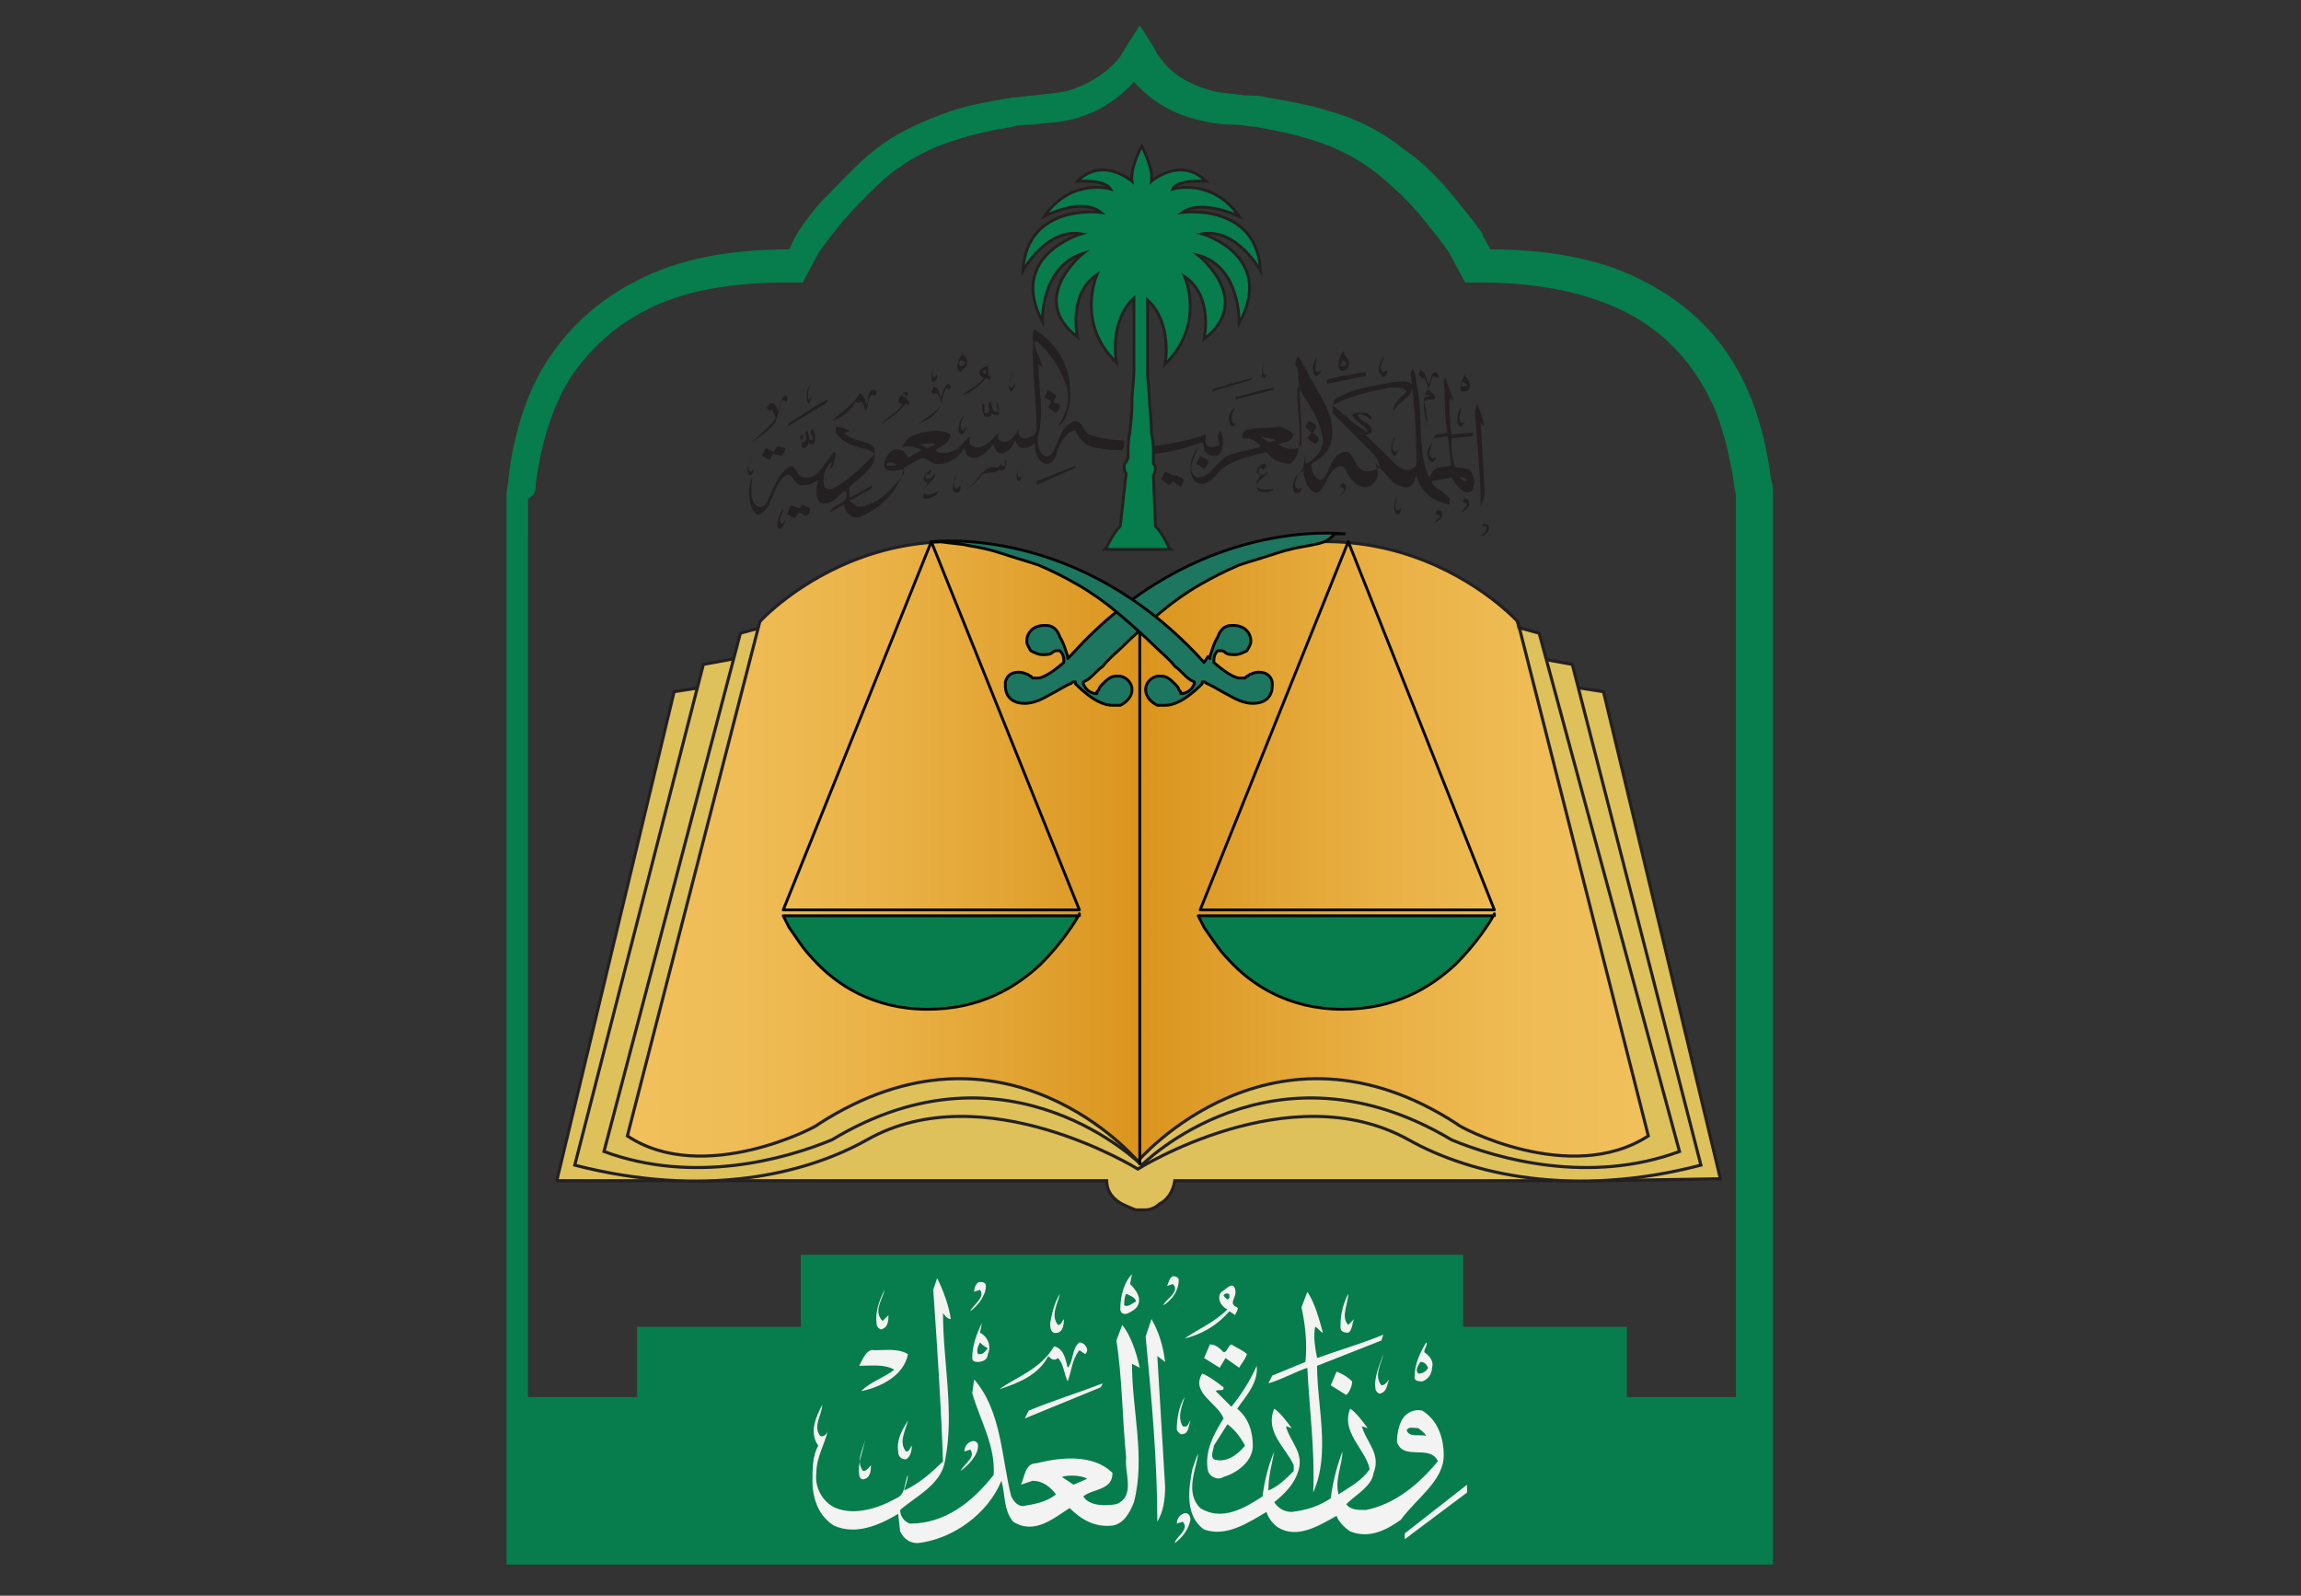 <?xml version="1.0" encoding="utf-8"?>
<!-- Generator: Adobe Illustrator 27.1.1, SVG Export Plug-In . SVG Version: 6.00 Build 0)  -->
<svg version="1.1" id="Layer_1" xmlns="http://www.w3.org/2000/svg" xmlns:xlink="http://www.w3.org/1999/xlink" x="0px" y="0px"
	 width="118.1px" height="81.9px" viewBox="0 0 118.1 81.9" style="enable-background:new 0 0 118.1 81.9;" xml:space="preserve">
<rect x="0" y="0" width="118.1" height="81.9" fill="#333333" stroke="none"/>
<style type="text/css">
	.st0{opacity:0.94;}
	.st1{clip-path:url(#SVGID_00000178163002769217872290000016454290513225011106_);fill:#04814F;}
	.st2{clip-path:url(#SVGID_00000020377348011430183600000014107504539453941161_);fill:#E9CA5E;}
	
		.st3{clip-path:url(#SVGID_00000057847480575434767940000009119661915416707227_);fill:none;stroke:#231F20;stroke-width:0.159;stroke-miterlimit:10;}
	.st4{clip-path:url(#SVGID_00000143593108872272364110000015982926395946397833_);fill:#E9CA5E;}
	
		.st5{clip-path:url(#SVGID_00000110453344899740057960000011441906973812016546_);fill:none;stroke:#231F20;stroke-width:0.159;stroke-miterlimit:10;}
	.st6{clip-path:url(#SVGID_00000090261759420835498610000009391156203553192336_);fill:#E9CA5E;}
	
		.st7{clip-path:url(#SVGID_00000059999399533357501630000002462019155360400817_);fill:none;stroke:#231F20;stroke-width:0.159;stroke-miterlimit:10;}
	
		.st8{clip-path:url(#SVGID_00000160880797257536116840000004694109877837135275_);fill:url(#SVGID_00000044856094816505531100000018138957399178111908_);}
	
		.st9{clip-path:url(#SVGID_00000150812952224365690290000014263094352445157284_);fill:none;stroke:#231F20;stroke-width:0.159;stroke-miterlimit:10;}
	.st10{fill:none;stroke:#020303;stroke-width:0.145;stroke-linejoin:round;stroke-miterlimit:10;}
	.st11{clip-path:url(#SVGID_00000104686427194279433600000015645598933870269876_);fill:#FFFFFF;}
	.st12{clip-path:url(#SVGID_00000008141084052783271900000011394641103505923772_);fill:#FFFFFF;}
	.st13{clip-path:url(#SVGID_00000162318050624359129520000016587642462167882143_);fill:#FFFFFF;}
	.st14{clip-path:url(#SVGID_00000042728948794995128230000007470788035458579341_);fill:#FFFFFF;}
	.st15{clip-path:url(#SVGID_00000109721001528409970330000015035463117399571599_);fill:#FFFFFF;}
	.st16{clip-path:url(#SVGID_00000118355010094648626490000005285617056445635977_);fill:#FFFFFF;}
	.st17{clip-path:url(#SVGID_00000121961445270537910510000000905060292489715373_);fill:#FFFFFF;}
	.st18{clip-path:url(#SVGID_00000072239362336627550850000007210611359907867826_);fill:#FFFFFF;}
	.st19{clip-path:url(#SVGID_00000133510237790874349270000000622999972766514087_);fill:#FFFFFF;}
	.st20{clip-path:url(#SVGID_00000065780046619508766380000000378116818778967464_);fill:#FFFFFF;}
	.st21{clip-path:url(#SVGID_00000158010782329382202010000018239655361400679851_);fill:#FFFFFF;}
	.st22{clip-path:url(#SVGID_00000140011199806628725340000017307295938788096442_);fill:#FFFFFF;}
	.st23{clip-path:url(#SVGID_00000170280209529957289270000009843552448250020023_);fill:#FFFFFF;}
	.st24{clip-path:url(#SVGID_00000018239527105297869520000010077123282552878229_);fill:#FFFFFF;}
	.st25{clip-path:url(#SVGID_00000158749734965627945320000010874031278406386066_);fill:#FFFFFF;}
	.st26{clip-path:url(#SVGID_00000047040019682202206320000013534326808578131133_);fill:#FFFFFF;}
	.st27{clip-path:url(#SVGID_00000147937543895190487070000000715328925699763123_);fill:#FFFFFF;}
	.st28{clip-path:url(#SVGID_00000059271745667001852550000016638614182904844466_);fill:#FFFFFF;}
	.st29{clip-path:url(#SVGID_00000108270819976137642730000014375961537492969378_);fill:#FFFFFF;}
	.st30{clip-path:url(#SVGID_00000146502041073363490760000006993178187701643193_);fill:#FFFFFF;}
	.st31{clip-path:url(#SVGID_00000132776865312567779750000000501583304074901395_);fill:#FFFFFF;}
	.st32{clip-path:url(#SVGID_00000096025146842747809240000003962235237100556978_);fill:#FFFFFF;}
	.st33{clip-path:url(#SVGID_00000121963625462892935390000005710899294748282507_);fill:#FFFFFF;}
	.st34{clip-path:url(#SVGID_00000039845582123748493230000004925234099435268542_);fill:#FFFFFF;}
	.st35{clip-path:url(#SVGID_00000005973172047904474130000006944085387997259906_);fill:#FFFFFF;}
	.st36{clip-path:url(#SVGID_00000103954123542560281400000007100797953339422355_);fill:#FFFFFF;}
	.st37{clip-path:url(#SVGID_00000165219781449868606590000013720615055573817756_);fill:#231F20;}
	.st38{clip-path:url(#SVGID_00000178168347320952652670000015950770678429653649_);fill:#231F20;}
	.st39{clip-path:url(#SVGID_00000034091555910364374850000005599888335757860021_);fill:#231F20;}
	.st40{clip-path:url(#SVGID_00000042015361821781654340000004908016987635778968_);fill:#231F20;}
	.st41{clip-path:url(#SVGID_00000087410410653197597500000001575309093146372793_);fill:#231F20;}
	.st42{clip-path:url(#SVGID_00000119103555936864842240000007364235651762997423_);fill:#231F20;}
	.st43{clip-path:url(#SVGID_00000092441492189577456650000016116683999427060921_);fill:#231F20;}
	.st44{clip-path:url(#SVGID_00000065049163120891247170000000118181617418567573_);fill:#231F20;}
	.st45{clip-path:url(#SVGID_00000003794575731812139560000004562648480372589194_);fill:#231F20;}
	.st46{clip-path:url(#SVGID_00000070826114708096102460000015596209603620113046_);fill:#231F20;}
	.st47{clip-path:url(#SVGID_00000096040514232721415360000002652610719144987790_);fill:#231F20;}
	.st48{clip-path:url(#SVGID_00000138551678033960553690000011502026382215698087_);fill:#231F20;}
	.st49{clip-path:url(#SVGID_00000031904441970260687500000006045752143686338177_);fill:#231F20;}
	.st50{clip-path:url(#SVGID_00000098913213148984503180000011426964262157850806_);fill:#231F20;}
	.st51{clip-path:url(#SVGID_00000127015293951476331190000005554922227778185392_);fill:#231F20;}
	.st52{clip-path:url(#SVGID_00000105412410455069118820000000498207490787207587_);fill:#231F20;}
	.st53{clip-path:url(#SVGID_00000073680384340484612810000007919456458297829522_);fill:#231F20;}
	.st54{clip-path:url(#SVGID_00000176737387064707311190000002624903902520906903_);fill:#231F20;}
	.st55{clip-path:url(#SVGID_00000017483005036747012690000006258800349231360665_);fill:#231F20;}
	.st56{clip-path:url(#SVGID_00000039117877176136537820000007400211576699562635_);fill:#231F20;}
	.st57{clip-path:url(#SVGID_00000129918649066902423800000006745941900519626393_);fill:#231F20;}
	.st58{clip-path:url(#SVGID_00000163039699522161608060000008202999877816457655_);fill:#231F20;}
	.st59{clip-path:url(#SVGID_00000057118189911586297050000017153523164642013609_);fill:#231F20;}
	.st60{clip-path:url(#SVGID_00000031917658524844314670000015939216919222632857_);fill:#231F20;}
	.st61{clip-path:url(#SVGID_00000096768850265633812190000014226991007105058972_);fill:#231F20;}
	.st62{clip-path:url(#SVGID_00000070838676294177051600000006416972884894100104_);fill:#231F20;}
	.st63{clip-path:url(#SVGID_00000170252277416083751850000008031505852082229138_);fill:#231F20;}
	.st64{clip-path:url(#SVGID_00000021083218511375872180000004688121364515426698_);fill:#231F20;}
	.st65{clip-path:url(#SVGID_00000014632679526122818030000008955896921786936746_);fill:#231F20;}
	.st66{clip-path:url(#SVGID_00000032650791746408000370000013112684222362466978_);fill:#231F20;}
	.st67{clip-path:url(#SVGID_00000144322581545443303940000010307341105866819714_);fill:#231F20;}
	.st68{clip-path:url(#SVGID_00000163034020669540362690000007579857664831092669_);fill:#231F20;}
	.st69{clip-path:url(#SVGID_00000078752844860321032380000010918770303756345231_);fill:#231F20;}
	.st70{clip-path:url(#SVGID_00000072245829846844787020000010534485707207455153_);fill:#231F20;}
	.st71{clip-path:url(#SVGID_00000127009149922412852460000004296602893455357372_);fill:#231F20;}
	.st72{clip-path:url(#SVGID_00000023997266389495307590000014014143114459962298_);fill:#231F20;}
	.st73{clip-path:url(#SVGID_00000076590841835202506650000016042232460430383782_);fill:#231F20;}
	.st74{clip-path:url(#SVGID_00000054233381570954103310000017030872698308203943_);fill:#231F20;}
	.st75{clip-path:url(#SVGID_00000016075873627014631570000018415460517583222698_);fill:#231F20;}
	.st76{clip-path:url(#SVGID_00000079455944669595745320000011866870071932951441_);fill:#231F20;}
	.st77{clip-path:url(#SVGID_00000057870764363296761350000000078035437625572737_);fill:#231F20;}
	.st78{clip-path:url(#SVGID_00000128454324764148560070000007223118649543905438_);fill:#231F20;}
	.st79{clip-path:url(#SVGID_00000130628263976256998860000010022289542420145069_);fill:#231F20;}
	.st80{clip-path:url(#SVGID_00000034070167580472464120000004129901391709653643_);fill:#231F20;}
	.st81{clip-path:url(#SVGID_00000039845479591261505180000016684922281787756935_);fill:#231F20;}
	.st82{clip-path:url(#SVGID_00000119798562651072881130000010130763291972026518_);fill:#231F20;}
	.st83{clip-path:url(#SVGID_00000029760064300630044400000011041143328667016096_);fill:#231F20;}
	.st84{clip-path:url(#SVGID_00000031897452065439356110000010278262445408694463_);fill:#231F20;}
	.st85{clip-path:url(#SVGID_00000096021319423577868830000012615438284595713450_);fill:#231F20;}
	.st86{clip-path:url(#SVGID_00000003105277286171427050000011548526406254299022_);fill:#231F20;}
	.st87{clip-path:url(#SVGID_00000098198117614537034540000016946532154696035993_);fill:#231F20;}
	.st88{clip-path:url(#SVGID_00000016036122037066885980000011070891103230550149_);fill:#020303;}
	.st89{clip-path:url(#SVGID_00000022549800696027295340000017086036009951759786_);fill:#04814F;}
	
		.st90{clip-path:url(#SVGID_00000083767520985390279280000003687824097235677328_);fill:none;stroke:#231F20;stroke-width:0.145;stroke-miterlimit:10;}
	.st91{clip-path:url(#SVGID_00000044179613664032215870000001505968753643962558_);fill:#1C7A62;}
	
		.st92{clip-path:url(#SVGID_00000034768195415872341860000005793098691670424474_);fill:none;stroke:#020303;stroke-width:0.145;stroke-linejoin:round;stroke-miterlimit:10;}
	.st93{clip-path:url(#SVGID_00000046324110177437855410000002999893911098842804_);fill:#1C7A62;}
	
		.st94{clip-path:url(#SVGID_00000170266664514433212480000005271273671764625341_);fill:none;stroke:#020303;stroke-width:0.145;stroke-linejoin:round;stroke-miterlimit:10;}
	.st95{clip-path:url(#SVGID_00000051368406942010125650000015711164570404626355_);fill:#04814F;}
	
		.st96{clip-path:url(#SVGID_00000127015225794904511710000008430188292657312130_);fill:none;stroke:#020303;stroke-width:0.145;stroke-linejoin:round;stroke-miterlimit:10;}
	
		.st97{clip-path:url(#SVGID_00000048470773229677721330000010216069676966558595_);fill:none;stroke:#020303;stroke-width:0.145;stroke-linejoin:round;stroke-miterlimit:10;}
	.st98{clip-path:url(#SVGID_00000029768490676658627600000011829470657006417560_);fill:#04814F;}
	
		.st99{clip-path:url(#SVGID_00000068638239254382868170000003864684827296012981_);fill:none;stroke:#020303;stroke-width:0.145;stroke-linejoin:round;stroke-miterlimit:10;}
	
		.st100{clip-path:url(#SVGID_00000014626240524622039420000000630128179132251310_);fill:none;stroke:#020303;stroke-width:0.145;stroke-linejoin:round;stroke-miterlimit:10;}
</style>
<g class="st0">
	<g>
		<g>
			<defs>
				<rect id="SVGID_1_" x="25.9" y="1.3" width="65.1" height="79.1"/>
			</defs>
			<clipPath id="SVGID_00000098909043421913227210000007323873476502681531_">
				<use xlink:href="#SVGID_1_"  style="overflow:visible;"/>
			</clipPath>
			<path style="clip-path:url(#SVGID_00000098909043421913227210000007323873476502681531_);fill:#04814F;" d="M91,25.4
				c0-0.3,0-0.5-0.1-0.8c-0.2-1.5-0.5-2.8-1-4.1c-1.1-2.8-3-4.8-5.6-6.1c-2.1-1.1-4.8-1.6-7.8-1.6l-0.4-0.7l0-0.1
				c-0.5-0.7-1-1.3-1.4-1.8c-0.9-1.1-1.7-1.9-2.6-2.5c-1.1-0.9-2.4-1.6-3.9-2c-0.9-0.3-2-0.5-3.2-0.7c-0.3-0.1-0.7-0.1-1.1-0.1
				c-0.6-0.1-1.3-0.1-1.9-0.3c-1-0.3-1.9-0.8-2.5-1.7c-0.1-0.1-0.2-0.3-0.3-0.5l-0.7-1.1l-0.7,1.1c-0.1,0.2-0.2,0.3-0.3,0.5
				c-0.6,0.8-1.6,1.4-2.5,1.7c-0.6,0.2-1.3,0.2-1.9,0.3c-0.4,0-0.7,0.1-1.1,0.1c-1.2,0.2-2.3,0.4-3.2,0.7c-1.4,0.5-2.8,1.1-3.9,2
				c-0.8,0.6-1.6,1.5-2.6,2.5c-0.5,0.5-1,1.2-1.4,1.8l-0.4,0.8c-3.1,0-5.7,0.5-7.8,1.6c-1.8,0.9-3.3,2.2-4.4,3.8
				c-1.2,1.7-1.9,3.9-2.2,6.3c0,0.3-0.1,0.6-0.1,0.9v54.9H91V27.9L91,25.4z M27.5,24.8c0.3-2.2,0.9-4.1,1.9-5.6
				c1-1.4,2.2-2.5,3.8-3.3c1.9-1,4.4-1.4,7.2-1.4h0.8l0.8-1.5c0.4-0.6,0.9-1.2,1.3-1.7c0.9-1,1.6-1.7,2.3-2.3c1-0.8,2.1-1.4,3.4-1.8
				c0.9-0.3,1.8-0.5,3-0.7c0.3-0.1,0.7-0.1,1-0.1c0.7-0.1,1.4-0.1,2.1-0.3c1.2-0.3,2.3-1,3.1-1.9c0.8,0.9,1.9,1.6,3.1,1.9
				c0.7,0.2,1.4,0.3,2.1,0.3c0.3,0,0.7,0.1,1,0.1c1.1,0.2,2.1,0.4,3,0.7c1.3,0.4,2.4,1,3.4,1.8c0.7,0.6,1.5,1.3,2.3,2.3
				c0.4,0.5,0.9,1.1,1.3,1.7l0.8,1.5h0.8c2.9,0,5.3,0.5,7.2,1.4c2.3,1.1,3.9,2.9,4.9,5.3c0.4,1.1,0.7,2.3,0.9,3.6
				c0,0.2,0.1,0.5,0.1,0.7v46.2h-5.6v-3.6h-8.4v-3.7h-34v3.7h-8.4v3.6h-5.6V27.8l0-2.2C27.5,25.4,27.5,25.1,27.5,24.8"/>
		</g>
		<g>
			<defs>
				<rect id="SVGID_00000021826105056278131670000015667886318737565334_" x="25.9" y="1.3" width="65.1" height="79.1"/>
			</defs>
			<clipPath id="SVGID_00000043420881282740258580000005295087451955026858_">
				<use xlink:href="#SVGID_00000021826105056278131670000015667886318737565334_"  style="overflow:visible;"/>
			</clipPath>
			<path style="clip-path:url(#SVGID_00000043420881282740258580000005295087451955026858_);fill:#E9CA5E;" d="M88.3,60.5l-6-25
				l-24-3.7l-23.7,3.7l-6,25l0,0.1h0.1h6.2c0.2,0,0.5,0,0.8,0c0.2,0,0.4,0,0.6,0h20.5c0,0.6,0.4,1,0.8,1.2c0.4,0.2,0.7,0.3,0.7,0.3
				h0h0h0.5h0h0c0,0,0.4,0,0.7-0.3c0.4-0.2,0.7-0.6,0.8-1.2h20.5c0.2,0,0.4,0,0.6,0c0.3,0,0.5,0,0.8,0L88.3,60.5L88.3,60.5
				L88.3,60.5z"/>
		</g>
		<g>
			<defs>
				<rect id="SVGID_00000161632523796578932820000015368612039952955550_" x="25.9" y="1.3" width="65.1" height="79.1"/>
			</defs>
			<clipPath id="SVGID_00000012430607928787930390000012423858910123275678_">
				<use xlink:href="#SVGID_00000161632523796578932820000015368612039952955550_"  style="overflow:visible;"/>
			</clipPath>
			
				<path style="clip-path:url(#SVGID_00000012430607928787930390000012423858910123275678_);fill:none;stroke:#231F20;stroke-width:0.159;stroke-miterlimit:10;" d="
				M88.3,60.5l-6-25l-24-3.7l-23.7,3.7l-6,25l0,0.1h0.1h6.2c0.2,0,0.5,0,0.8,0c0.2,0,0.4,0,0.6,0h20.5c0,0.6,0.4,1,0.8,1.2
				c0.4,0.2,0.7,0.3,0.7,0.3h0h0h0.5h0h0c0,0,0.4,0,0.7-0.3c0.4-0.2,0.7-0.6,0.8-1.2h20.5c0.2,0,0.4,0,0.6,0c0.3,0,0.5,0,0.8,0
				L88.3,60.5L88.3,60.5L88.3,60.5z"/>
		</g>
		<g>
			<defs>
				<rect id="SVGID_00000138568390508674087760000008517558725564705445_" x="25.9" y="1.3" width="65.1" height="79.1"/>
			</defs>
			<clipPath id="SVGID_00000107551049652817542210000011227618967170683781_">
				<use xlink:href="#SVGID_00000138568390508674087760000008517558725564705445_"  style="overflow:visible;"/>
			</clipPath>
			<path style="clip-path:url(#SVGID_00000107551049652817542210000011227618967170683781_);fill:#E9CA5E;" d="M80.7,34.1l-1.1-0.2
				c-3.9-0.7-13.9-3.9-21.2-2.5c-7.3-1.4-17.2,1.8-21.2,2.5l-1.1,0.2l-6.6,25.7c6.6,1.7,11.8,0.5,15-1.3c6-3.4,13.9,1.5,13.9,1.5
				s7.8-4.9,13.9-1.5c3.2,1.8,8.5,3,15,1.3L80.7,34.1z"/>
		</g>
		<g>
			<defs>
				<rect id="SVGID_00000070804589874624154210000015893140282438781097_" x="25.9" y="1.3" width="65.1" height="79.1"/>
			</defs>
			<clipPath id="SVGID_00000106113988413553640060000015785829542990411412_">
				<use xlink:href="#SVGID_00000070804589874624154210000015893140282438781097_"  style="overflow:visible;"/>
			</clipPath>
			
				<path style="clip-path:url(#SVGID_00000106113988413553640060000015785829542990411412_);fill:none;stroke:#231F20;stroke-width:0.159;stroke-miterlimit:10;" d="
				M80.7,34.1l-1.1-0.2c-3.9-0.7-13.9-3.9-21.2-2.5c-7.3-1.4-17.2,1.8-21.2,2.5l-1.1,0.2l-6.6,25.7c6.6,1.7,11.8,0.5,15-1.3
				c6-3.4,13.9,1.5,13.9,1.5s7.8-4.9,13.9-1.5c3.2,1.8,8.5,3,15,1.3L80.7,34.1z"/>
		</g>
		<g>
			<defs>
				<rect id="SVGID_00000167355033244921308800000009058669098708186286_" x="25.9" y="1.3" width="65.1" height="79.1"/>
			</defs>
			<clipPath id="SVGID_00000180353248051867989480000012699076389642708662_">
				<use xlink:href="#SVGID_00000167355033244921308800000009058669098708186286_"  style="overflow:visible;"/>
			</clipPath>
			<path style="clip-path:url(#SVGID_00000180353248051867989480000012699076389642708662_);fill:#E9CA5E;" d="M79,32.5
				c0,0-12.9-3.8-20.5-1.4c0,0,0,0,0,0s0,0,0,0c-7.6-2.4-20.5,1.4-20.5,1.4l-7,26.6c4.6,1.7,9.3,0.4,11.7-0.6
				c9.1-5.5,15.9,1.3,15.9,1.3s6.7-6.8,15.9-1.3c2.4,1,7.1,2.3,11.7,0.6L79,32.5z"/>
		</g>
		<g>
			<defs>
				<rect id="SVGID_00000005950489202660653720000002405898433167259839_" x="25.9" y="1.3" width="65.1" height="79.1"/>
			</defs>
			<clipPath id="SVGID_00000047744539168729602370000004621441191229488540_">
				<use xlink:href="#SVGID_00000005950489202660653720000002405898433167259839_"  style="overflow:visible;"/>
			</clipPath>
			
				<path style="clip-path:url(#SVGID_00000047744539168729602370000004621441191229488540_);fill:none;stroke:#231F20;stroke-width:0.159;stroke-miterlimit:10;" d="
				M79,32.5c0,0-12.9-3.8-20.5-1.4c0,0,0,0,0,0s0,0,0,0c-7.6-2.4-20.5,1.4-20.5,1.4l-7,26.6c4.6,1.7,9.3,0.4,11.7-0.6
				c9.1-5.5,15.9,1.3,15.9,1.3s6.7-6.8,15.9-1.3c2.4,1,7.1,2.3,11.7,0.6L79,32.5z"/>
		</g>
	</g>
	<g>
		<g>
			<defs>
				<path id="SVGID_00000006686961142272127910000007981452282682276224_" d="M39,31.9l-6.8,26.4c3.9,2.6,9.8-0.5,9.8-0.6
					c9.6-6.2,16.4,1.9,16.4,1.9s6.9-8.1,16.4-1.9c0,0.1,5.8,3.2,9.8,0.6l-6.8-26.4c0,0-3.7-4.1-9.9-4.1c-2.7,0-6,0.8-9.6,3.2
					c-3.6-2.3-6.8-3.2-9.6-3.2C42.7,27.8,39,31.9,39,31.9"/>
			</defs>
			<clipPath id="SVGID_00000047032513377956304760000007804256533546646943_">
				<use xlink:href="#SVGID_00000006686961142272127910000007981452282682276224_"  style="overflow:visible;"/>
			</clipPath>
			
				<linearGradient id="SVGID_00000107547452396297749240000015397882201049910949_" gradientUnits="userSpaceOnUse" x1="-133.077" y1="-1313.991" x2="-132.579" y2="-1313.991" gradientTransform="matrix(105.433 0 0 -105.433 14062.906 -138493.344)">
				<stop  offset="0" style="stop-color:#FDCA5E"/>
				<stop  offset="0.116" style="stop-color:#FBC558"/>
				<stop  offset="0.268" style="stop-color:#F4B845"/>
				<stop  offset="0.439" style="stop-color:#E9A328"/>
				<stop  offset="0.5" style="stop-color:#E59A1B"/>
				<stop  offset="0.561" style="stop-color:#E9A328"/>
				<stop  offset="0.732" style="stop-color:#F4B845"/>
				<stop  offset="0.884" style="stop-color:#FBC558"/>
				<stop  offset="1" style="stop-color:#FDCA5E"/>
			</linearGradient>
			
				<rect x="32.2" y="27.8" style="clip-path:url(#SVGID_00000047032513377956304760000007804256533546646943_);fill:url(#SVGID_00000107547452396297749240000015397882201049910949_);" width="52.5" height="33.1"/>
		</g>
	</g>
	<g>
		<g>
			<defs>
				<rect id="SVGID_00000131362626140502955360000014226651608006427576_" x="25.9" y="1.3" width="65.1" height="79.1"/>
			</defs>
			<clipPath id="SVGID_00000054946311418804798550000011176637436428493753_">
				<use xlink:href="#SVGID_00000131362626140502955360000014226651608006427576_"  style="overflow:visible;"/>
			</clipPath>
			
				<path style="clip-path:url(#SVGID_00000054946311418804798550000011176637436428493753_);fill:none;stroke:#231F20;stroke-width:0.159;stroke-miterlimit:10;" d="
				M77.9,31.9c0,0-7.8-8.6-19.5-0.9C46.8,23.3,39,31.9,39,31.9l-6.8,26.4c3.9,2.6,9.8-0.5,9.8-0.6c9.6-6.2,16.4,1.9,16.4,1.9
				s6.9-8.1,16.4-1.9c0,0.1,5.8,3.2,9.8,0.6L77.9,31.9z"/>
		</g>
	</g>
	<line class="st10" x1="58.5" y1="59.8" x2="58.5" y2="30.9"/>
	<g>
		<g>
			<defs>
				<rect id="SVGID_00000021102049234188121490000017185365481406459058_" x="25.9" y="1.3" width="65.1" height="79.1"/>
			</defs>
			<clipPath id="SVGID_00000090266346172045136250000001543611785667571882_">
				<use xlink:href="#SVGID_00000021102049234188121490000017185365481406459058_"  style="overflow:visible;"/>
			</clipPath>
			<path style="clip-path:url(#SVGID_00000090266346172045136250000001543611785667571882_);fill:#FFFFFF;" d="M58,65.9l0.1-0.5
				c-0.4,0.4-0.6,1.1-0.6,1.8c0,0.2,0.2,0.3,0.4,0.2c0.2-0.1,0.4-0.2,0.5-0.4C58.6,66.6,58.3,66.2,58,65.9 M58.3,66.8
				c-0.2,0.1-0.4,0.3-0.6,0.2c0-0.2,0-0.4,0.1-0.6C58,66.5,58.3,66.6,58.3,66.8"/>
		</g>
		<g>
			<defs>
				<rect id="SVGID_00000148641093939653053370000014164347466875380136_" x="25.9" y="1.3" width="65.1" height="79.1"/>
			</defs>
			<clipPath id="SVGID_00000084489619296367135770000015301183114255460229_">
				<use xlink:href="#SVGID_00000148641093939653053370000014164347466875380136_"  style="overflow:visible;"/>
			</clipPath>
			<path style="clip-path:url(#SVGID_00000084489619296367135770000015301183114255460229_);fill:#FFFFFF;" d="M57.6,68l-0.3,0.8
				c0.3,1.9,0.3,4,0.5,6c-0.1,0.8,0.5,2-0.5,2.4c-0.6,0.1-1.4,0.1-1.7-0.4c0.5-0.4,1.5-0.3,1.5-1.2c-1-1-2.7-0.8-3.9-0.5
				c-0.6,0-0.6,0.7-0.8,1.1L53,76c0.5,0,0.9,0.3,1.2,0.7c-0.5,0.4-1.1,0.5-1.7,0.6c-0.3,0-0.5-0.3-0.6-0.5c-0.5-2-0.5-4.4-1.9-6
				l-0.1,0.7c0.4,1.4,1.2,2.7,1.1,4.2c-1.1,1.4-2.5,2.5-4.3,2.5c-0.3-0.1-0.5-0.4-0.5-0.7c0.8-0.7,2.1-1.3,2.3-2.5
				c0.5-2.5-0.1-5.1-0.1-7.6c0.1,0.1,0.2,0.3,0.4,0.3c-0.1-0.7-0.4-1.5-0.7-2.1l-0.2,0.6c0.2,2.9,0.4,5.9,0.5,8.8
				c-0.6,0.6-1.3,1.2-2,1.5c0.1-0.3,0.2-0.6,0.2-0.8c-0.2,0.4-0.1,1-0.6,1.2c-0.9,0.5-2.1,0.9-3.1,0.5c-0.7-0.3-1.1-1.1-1-1.8
				c0-0.8,0.4-1.4,0.6-2.2c0,0.1-0.2,0.4-0.4,0.3c-0.4-0.5,0.1-1.1,0.1-1.6c-0.3,0.6-0.7,1.4-0.2,2.1c-0.3,0.5-0.3,1.2-0.3,1.8
				c0,0.9,0.3,1.8,1.1,2.3c1.1,0.5,2.3,0,3.3-0.6l0.1,0.9c0.2,0.4,0.5,0.6,0.9,0.6c1.8-0.2,3.6-1.5,4.3-3.2c0.2,0.7,0.1,1.5,0.6,2.1
				c1.1,0.7,2.1-0.2,2.9-0.7c0.6,0.6,1.3,1,2.2,0.9c0.6-0.1,0.9-0.7,1.1-1.2c0.6-2.3-0.1-4.7-0.1-7.1l0.4,0.2
				C58.3,69.3,58,68.5,57.6,68 M54.5,75.8c0.3-0.1,1-0.1,1.3,0.1l-0.7,0.3L54.5,75.8z"/>
		</g>
		<g>
			<defs>
				<rect id="SVGID_00000103233631857926526220000014931319976327287189_" x="25.9" y="1.3" width="65.1" height="79.1"/>
			</defs>
			<clipPath id="SVGID_00000149384229309436768820000012438375683844718979_">
				<use xlink:href="#SVGID_00000103233631857926526220000014931319976327287189_"  style="overflow:visible;"/>
			</clipPath>
			<path style="clip-path:url(#SVGID_00000149384229309436768820000012438375683844718979_);fill:#FFFFFF;" d="M60.2,65.5
				C60,65.6,60,65.8,59.9,66l0.3-0.1c0.4,0.4-0.4,0.8-0.5,1.1c0.5-0.3,0.8-0.8,0.8-1.3C60.5,65.6,60.4,65.5,60.2,65.5"/>
		</g>
		<g>
			<defs>
				<rect id="SVGID_00000179628166500746004930000015557622319790191502_" x="25.9" y="1.3" width="65.1" height="79.1"/>
			</defs>
			<clipPath id="SVGID_00000111909894512616864140000007009755810025440679_">
				<use xlink:href="#SVGID_00000179628166500746004930000015557622319790191502_"  style="overflow:visible;"/>
			</clipPath>
			<path style="clip-path:url(#SVGID_00000111909894512616864140000007009755810025440679_);fill:#FFFFFF;" d="M50.6,66
				c0-0.2-0.2-0.2-0.3-0.2c-0.2,0-0.3,0.3-0.3,0.5l0.3-0.1c0.3,0.4-0.4,0.8-0.5,1.1C50.2,67,50.6,66.5,50.6,66"/>
		</g>
		<g>
			<defs>
				<rect id="SVGID_00000159442607658145682450000004605708319713369011_" x="25.9" y="1.3" width="65.1" height="79.1"/>
			</defs>
			<clipPath id="SVGID_00000060009394677990505290000001637114988920861831_">
				<use xlink:href="#SVGID_00000159442607658145682450000004605708319713369011_"  style="overflow:visible;"/>
			</clipPath>
			<path style="clip-path:url(#SVGID_00000060009394677990505290000001637114988920861831_);fill:#FFFFFF;" d="M63.1,67.3l0.3,0.2
				c0-0.1,0.2-0.3,0.1-0.4c-0.5-0.2,0-0.5-0.1-0.9c-0.1-0.5-0.5,0-0.7,0.1c-0.3,0.3,0,0.8,0.3,0.9c-0.7,0.7-1.5,1-2.2,1.5
				C61.6,68.5,62.4,68.1,63.1,67.3 M62.8,66.5c0-0.1,0.3-0.2,0.3,0v0.1C63,66.8,62.9,66.6,62.8,66.5"/>
		</g>
		<g>
			<defs>
				<rect id="SVGID_00000101792787706511546720000017380544600685439411_" x="25.9" y="1.3" width="65.1" height="79.1"/>
			</defs>
			<clipPath id="SVGID_00000172411016035880141720000010222124765435606673_">
				<use xlink:href="#SVGID_00000101792787706511546720000017380544600685439411_"  style="overflow:visible;"/>
			</clipPath>
			<path style="clip-path:url(#SVGID_00000172411016035880141720000010222124765435606673_);fill:#FFFFFF;" d="M65.3,70.6L65.1,71
				c0.7-0.2,1.4-0.6,2-0.8c0.1,2.1,0.4,4.3,0.3,6.4c0.9-2,0.2-4.4,0.2-6.5l3.3-1.3l0.1-0.3c-1.2,0.5-2.3,0.8-3.4,1.2
				c-0.1-0.5-0.2-1.1-0.1-1.6c0.1,0,0.3,0.3,0.4,0.3c-0.2-0.7-0.4-1.5-0.8-2.1l-0.3,0.8c0.2,0.9,0.3,1.9,0.2,2.8L65.3,70.6z"/>
		</g>
		<g>
			<defs>
				<rect id="SVGID_00000178183268901740617740000017804743735375626407_" x="25.9" y="1.3" width="65.1" height="79.1"/>
			</defs>
			<clipPath id="SVGID_00000147920401969416498470000003148780909523830407_">
				<use xlink:href="#SVGID_00000178183268901740617740000017804743735375626407_"  style="overflow:visible;"/>
			</clipPath>
			<path style="clip-path:url(#SVGID_00000147920401969416498470000003148780909523830407_);fill:#FFFFFF;" d="M45,68
				c0,0.1,0.2,0.3,0.3,0.2c0.3-0.1,0.3-0.5,0.3-0.7l-0.3,0.3c-0.5-0.5,0-1.1,0.1-1.6C45.1,66.8,44.9,67.4,45,68"/>
		</g>
		<g>
			<defs>
				<rect id="SVGID_00000152946690701120793880000007418486879993041303_" x="25.9" y="1.3" width="65.1" height="79.1"/>
			</defs>
			<clipPath id="SVGID_00000103963961739484869800000009624737523425439153_">
				<use xlink:href="#SVGID_00000152946690701120793880000007418486879993041303_"  style="overflow:visible;"/>
			</clipPath>
			<path style="clip-path:url(#SVGID_00000103963961739484869800000009624737523425439153_);fill:#FFFFFF;" d="M53.9,67.9
				c0,0.2,0,0.6,0.4,0.5c0.3-0.1,0.3-0.5,0.3-0.7c-0.1,0.1-0.1,0.3-0.3,0.3c-0.4-0.5,0-1.1,0.1-1.6C54.1,66.9,54,67.4,53.9,67.9"/>
		</g>
		<g>
			<defs>
				<rect id="SVGID_00000138535998464108167510000002038320004356197806_" x="25.9" y="1.3" width="65.1" height="79.1"/>
			</defs>
			<clipPath id="SVGID_00000103242909082350204830000013407670064228388738_">
				<use xlink:href="#SVGID_00000138535998464108167510000002038320004356197806_"  style="overflow:visible;"/>
			</clipPath>
			<path style="clip-path:url(#SVGID_00000103242909082350204830000013407670064228388738_);fill:#FFFFFF;" d="M68.8,68.1
				c0,0.2,0.1,0.3,0.4,0.3c0.2-0.1,0.2-0.5,0.3-0.7l-0.3,0.3c-0.4-0.4,0-1.1,0-1.6C68.9,67,68.8,67.5,68.8,68.1"/>
		</g>
		<g>
			<defs>
				<rect id="SVGID_00000128443770756393998480000016218381336508240552_" x="25.9" y="1.3" width="65.1" height="79.1"/>
			</defs>
			<clipPath id="SVGID_00000045590814346692567700000005483241188183272836_">
				<use xlink:href="#SVGID_00000128443770756393998480000016218381336508240552_"  style="overflow:visible;"/>
			</clipPath>
			<path style="clip-path:url(#SVGID_00000045590814346692567700000005483241188183272836_);fill:#FFFFFF;" d="M59.1,67.7l-0.3,0.9
				c0.3,3.1,0.6,6.4,0.6,9.5c0.3-0.5,0.4-1.1,0.4-1.8l-0.4-6.7l0.4,0.3C59.7,69.1,59.5,68.4,59.1,67.7"/>
		</g>
		<g>
			<defs>
				<rect id="SVGID_00000177446882015888373860000008257198032756970378_" x="25.9" y="1.3" width="65.1" height="79.1"/>
			</defs>
			<clipPath id="SVGID_00000054224094939063697490000015631892614721951153_">
				<use xlink:href="#SVGID_00000177446882015888373860000008257198032756970378_"  style="overflow:visible;"/>
			</clipPath>
			<path style="clip-path:url(#SVGID_00000054224094939063697490000015631892614721951153_);fill:#FFFFFF;" d="M50.4,67.9
				c-0.3,0.6-0.5,1.2-0.5,1.8c0,0.2,0.2,0.2,0.3,0.2c0.2,0,0.5-0.1,0.5-0.4c0.2-0.4,0-0.9-0.4-1.1l0.1-0.5H50.4z M50.7,69.2
				c-0.1,0.1-0.2,0.3-0.4,0.3h-0.1c-0.1-0.2,0-0.4,0.1-0.6C50.4,69,50.5,69.1,50.7,69.2"/>
		</g>
		<g>
			<defs>
				<rect id="SVGID_00000103963422006922433880000005796959293188397454_" x="25.9" y="1.3" width="65.1" height="79.1"/>
			</defs>
			<clipPath id="SVGID_00000031166999304736277420000007436312519217668499_">
				<use xlink:href="#SVGID_00000103963422006922433880000005796959293188397454_"  style="overflow:visible;"/>
			</clipPath>
			<path style="clip-path:url(#SVGID_00000031166999304736277420000007436312519217668499_);fill:#FFFFFF;" d="M73.2,68.9
				c-0.3,0.5-0.6,1.1-0.6,1.8c0,0.2,0.3,0.2,0.4,0.2c0.3-0.1,0.5-0.4,0.5-0.7c0.1-0.3-0.1-0.6-0.4-0.8C73.1,69.2,73.3,69,73.2,68.9
				 M73.3,70.2c-0.1,0.2-0.3,0.3-0.5,0.3c-0.2-0.2,0-0.4,0.1-0.6C73.1,69.9,73.2,70,73.3,70.2"/>
		</g>
		<g>
			<defs>
				<rect id="SVGID_00000162353775925322348490000009065545402049332608_" x="25.9" y="1.3" width="65.1" height="79.1"/>
			</defs>
			<clipPath id="SVGID_00000136374474796159850820000006575513200417718913_">
				<use xlink:href="#SVGID_00000162353775925322348490000009065545402049332608_"  style="overflow:visible;"/>
			</clipPath>
			<path style="clip-path:url(#SVGID_00000136374474796159850820000006575513200417718913_);fill:#FFFFFF;" d="M62.8,69.4
				c-0.2-0.2-0.4-0.4-0.7-0.4l-0.3,0.7l0.8,0.5l0.3-0.5l0.7,0.5c0.1-0.2,0.3-0.4,0.4-0.7c-0.2-0.2-0.5-0.3-0.8-0.5
				C63,69.1,63,69.4,62.8,69.4"/>
		</g>
		<g>
			<defs>
				<rect id="SVGID_00000162353853471407283700000014205799973061160324_" x="25.9" y="1.3" width="65.1" height="79.1"/>
			</defs>
			<clipPath id="SVGID_00000115472500259837331810000015755806326462568609_">
				<use xlink:href="#SVGID_00000162353853471407283700000014205799973061160324_"  style="overflow:visible;"/>
			</clipPath>
			<path style="clip-path:url(#SVGID_00000115472500259837331810000015755806326462568609_);fill:#FFFFFF;" d="M51.3,71.3
				c0.9-0.3,2-0.7,2.5-1.7c0.1,0.1,0.3,0.3,0.5,0.1c0.3,0.3,0.3,0.8,0.5,1.2c0.2-0.5,0.2-1.1,0.6-1.6l0.3,0.2
				c0.1-0.1,0.1-0.2,0.1-0.2c0-0.2-0.2-0.4-0.4-0.4c-0.4,0.3-0.3,1-0.6,1.3c-0.1-0.4-0.2-1-0.7-1.1C53.4,70.3,52.1,70.7,51.3,71.3"
				/>
		</g>
		<g>
			<defs>
				<rect id="SVGID_00000164501291556678402740000006206828988859717779_" x="25.9" y="1.3" width="65.1" height="79.1"/>
			</defs>
			<clipPath id="SVGID_00000106133815923682631030000016028829490720794251_">
				<use xlink:href="#SVGID_00000164501291556678402740000006206828988859717779_"  style="overflow:visible;"/>
			</clipPath>
			<path style="clip-path:url(#SVGID_00000106133815923682631030000016028829490720794251_);fill:#FFFFFF;" d="M44.1,70.1
				c0.6,0,1.3-0.1,1.8,0.2c-0.5,0.4-1.2,0.6-1.7,1.1c1-0.2,2.2-0.8,2.4-1.9c-0.5-0.3-1.1-0.2-1.7-0.2C44.5,69.2,44.3,69.7,44.1,70.1
				"/>
		</g>
		<g>
			<defs>
				<rect id="SVGID_00000067951994982993858830000007140432895840969383_" x="25.9" y="1.3" width="65.1" height="79.1"/>
			</defs>
			<clipPath id="SVGID_00000093882040300408371090000012532019867419151541_">
				<use xlink:href="#SVGID_00000067951994982993858830000007140432895840969383_"  style="overflow:visible;"/>
			</clipPath>
			<path style="clip-path:url(#SVGID_00000093882040300408371090000012532019867419151541_);fill:#FFFFFF;" d="M70.6,71.3
				c0,0.1,0.2,0.3,0.3,0.2c0.3-0.1,0.3-0.5,0.4-0.7c-0.1,0.1-0.2,0.3-0.4,0.3c-0.4-0.5,0-1.1,0.1-1.6C70.8,70.1,70.5,70.7,70.6,71.3
				"/>
		</g>
		<g>
			<defs>
				<rect id="SVGID_00000050647963348809761600000006230788541676679300_" x="25.9" y="1.3" width="65.1" height="79.1"/>
			</defs>
			<clipPath id="SVGID_00000048502826516847099240000014034304783567762568_">
				<use xlink:href="#SVGID_00000050647963348809761600000006230788541676679300_"  style="overflow:visible;"/>
			</clipPath>
			<path style="clip-path:url(#SVGID_00000048502826516847099240000014034304783567762568_);fill:#FFFFFF;" d="M64.5,70.1
				c-0.3,0.7-0.8,1.5-1.3,2.1l-0.8-0.8c0.1-0.1,0.3,0,0.4-0.1v-0.1c-0.4-0.3-0.8-0.6-1.1-0.7c-0.6,1,0.8,1.5,1.1,2.3
				c-0.5,0.8-1,1.7-0.8,2.7c0.1,0.3,0.5,0.5,0.8,0.3c0.7-0.2,1.5-0.8,1.5-1.6c0-0.7-0.2-1.4-0.8-1.9C63.9,71.7,64.6,71,64.5,70.1
				 M63.9,74.2c-0.4,0.5-1,0.9-1.6,0.7c-0.2-0.2,0-0.5,0-0.7l0.7-1.1C63.4,73.4,63.7,73.8,63.9,74.2"/>
		</g>
		<g>
			<defs>
				<rect id="SVGID_00000078009686495040559570000008320385346202735027_" x="25.9" y="1.3" width="65.1" height="79.1"/>
			</defs>
			<clipPath id="SVGID_00000006695390045551681810000014934654796349868182_">
				<use xlink:href="#SVGID_00000078009686495040559570000008320385346202735027_"  style="overflow:visible;"/>
			</clipPath>
			<path style="clip-path:url(#SVGID_00000006695390045551681810000014934654796349868182_);fill:#FFFFFF;" d="M69.1,71.6
				c0.2-0.2,0.3-0.5,0.3-0.7c-0.2-0.2-0.5-0.4-0.8-0.5l-0.3,0.7L69.1,71.6z"/>
		</g>
		<g>
			<defs>
				<rect id="SVGID_00000028298532091403576110000015997510957737116346_" x="25.9" y="1.3" width="65.1" height="79.1"/>
			</defs>
			<clipPath id="SVGID_00000023269571208982848600000000346026615141764759_">
				<use xlink:href="#SVGID_00000028298532091403576110000015997510957737116346_"  style="overflow:visible;"/>
			</clipPath>
			<path style="clip-path:url(#SVGID_00000023269571208982848600000000346026615141764759_);fill:#FFFFFF;" d="M52.6,72.8l3.9-1.6
				l0.1-0.2c-1.3,0.5-2.6,0.9-3.8,1.4L52.6,72.8z"/>
		</g>
		<g>
			<defs>
				<rect id="SVGID_00000045621207275201507370000010049705563925627826_" x="25.9" y="1.3" width="65.1" height="79.1"/>
			</defs>
			<clipPath id="SVGID_00000176738295041993868340000005397543955290335931_">
				<use xlink:href="#SVGID_00000045621207275201507370000010049705563925627826_"  style="overflow:visible;"/>
			</clipPath>
			<path style="clip-path:url(#SVGID_00000176738295041993868340000005397543955290335931_);fill:#FFFFFF;" d="M60.7,73.6
				c0.3,0,0.3-0.4,0.4-0.7C61,73,61,73.3,60.7,73.2c-0.3-0.5,0-1.1,0.1-1.5c-0.3,0.5-0.4,1.1-0.4,1.7C60.4,73.4,60.6,73.7,60.7,73.6
				"/>
		</g>
		<g>
			<defs>
				<rect id="SVGID_00000130607006152743684560000008839492144968721572_" x="25.9" y="1.3" width="65.1" height="79.1"/>
			</defs>
			<clipPath id="SVGID_00000111894788146551295810000011185047966060856710_">
				<use xlink:href="#SVGID_00000130607006152743684560000008839492144968721572_"  style="overflow:visible;"/>
			</clipPath>
			<path style="clip-path:url(#SVGID_00000111894788146551295810000011185047966060856710_);fill:#FFFFFF;" d="M74.1,74.7
				c0-0.9-0.3-1.8-1.1-2.3c-0.4-0.1-0.8,0.1-1,0.4c-0.2,0.3-0.3,0.8-0.3,1.2c0.3,1,1.7,0.1,2.1,1c-1,1.2-2.2,2.2-3.7,2.5
				c-0.4,0-0.8,0-1-0.3c0.5-0.5,1.3-0.9,1.4-1.6c0.4-1-0.4-1.6-0.6-2.4l0.3,0.1c-0.3-0.4-0.6-0.8-0.9-1c-0.5,1.2,0.8,2.1,1,3.1
				c-0.4,0.6-1,0.9-1.6,1.3c-0.2-0.8,0.2-1.5,0.2-2.2c-0.3,0.8-0.5,1.6-0.6,2.4c-0.6,0.4-1.2,0.6-2,0.7c-0.4,0-0.7-0.2-0.9-0.5
				c0.5-0.4,1-0.9,1.2-1.5c0.4-1-0.4-1.6-0.6-2.4l0.3,0.1c-0.3-0.4-0.6-0.8-0.9-1c-0.5,1.2,0.6,2,1,2.9v0.3c-0.4,0.4-0.8,0.8-1.3,1
				c0-0.8,0.2-1.4,0.3-2c-0.3,0.7-0.5,1.5-0.6,2.3c-0.9,0.6-2.1,1.3-3.2,0.6c-0.8-0.8-0.2-2-0.1-2.8c-0.1,0.2-0.2,0.5-0.3,0.8
				c-0.2,1-0.4,2.4,0.6,3.1c1.1,0.4,2.2-0.3,3.2-0.9c0.1,0.3,0.3,0.6,0.6,0.8c1,0.6,2.1-0.1,3-0.6c0.1,0.3,0.4,0.6,0.7,0.8
				c1,0.4,1.9-0.1,2.6-0.6C72.7,76.9,74.1,76,74.1,74.7 M73.2,73.7c-0.3-0.1-0.9,0.1-1-0.3c0.1-0.2,0.4-0.1,0.6-0.1
				C72.9,73.4,73.1,73.5,73.2,73.7L73.2,73.7z"/>
		</g>
		<g>
			<defs>
				<rect id="SVGID_00000183943915912474249650000004527364765040103349_" x="25.9" y="1.3" width="65.1" height="79.1"/>
			</defs>
			<clipPath id="SVGID_00000124138433654429375120000006185224082140650130_">
				<use xlink:href="#SVGID_00000183943915912474249650000004527364765040103349_"  style="overflow:visible;"/>
			</clipPath>
			<path style="clip-path:url(#SVGID_00000124138433654429375120000006185224082140650130_);fill:#FFFFFF;" d="M46.1,74.5
				c0,0.2,0.1,0.4,0.4,0.4c0.2-0.1,0.3-0.4,0.3-0.7c-0.1,0.1-0.1,0.3-0.3,0.3c-0.4-0.5,0-1.1,0.1-1.6C46.3,73.4,46,73.9,46.1,74.5"
				/>
		</g>
		<g>
			<defs>
				<rect id="SVGID_00000160176711935399122830000008428888091949922436_" x="25.9" y="1.3" width="65.1" height="79.1"/>
			</defs>
			<clipPath id="SVGID_00000072239197808470193790000017772800070225648050_">
				<use xlink:href="#SVGID_00000160176711935399122830000008428888091949922436_"  style="overflow:visible;"/>
			</clipPath>
			<path style="clip-path:url(#SVGID_00000072239197808470193790000017772800070225648050_);fill:#FFFFFF;" d="M44.1,75.7
				c0,0.1,0.1,0.3,0.3,0.2c0.3-0.1,0.3-0.5,0.3-0.7c-0.1,0.1-0.2,0.3-0.4,0.3c-0.4-0.5,0-1.1,0.1-1.6C44.3,74.5,44,75.1,44.1,75.7"
				/>
		</g>
		<g>
			<defs>
				<rect id="SVGID_00000000209469249720751630000017749002533962923654_" x="25.9" y="1.3" width="65.1" height="79.1"/>
			</defs>
			<clipPath id="SVGID_00000016779705733779472630000007225908120980142482_">
				<use xlink:href="#SVGID_00000000209469249720751630000017749002533962923654_"  style="overflow:visible;"/>
			</clipPath>
			<path style="clip-path:url(#SVGID_00000016779705733779472630000007225908120980142482_);fill:#FFFFFF;" d="M50.2,74.2
				c0-0.2-0.2-0.3-0.4-0.2c-0.2,0.1-0.3,0.3-0.3,0.5l0.3-0.1c0.3,0.4-0.3,0.7-0.5,1.1C49.7,75.2,50.2,74.7,50.2,74.2"/>
		</g>
		<g>
			<defs>
				<rect id="SVGID_00000179613849838935458920000000311182247717349547_" x="25.9" y="1.3" width="65.1" height="79.1"/>
			</defs>
			<clipPath id="SVGID_00000065052427176685866880000002980242155547043743_">
				<use xlink:href="#SVGID_00000179613849838935458920000000311182247717349547_"  style="overflow:visible;"/>
			</clipPath>
			<polygon style="clip-path:url(#SVGID_00000065052427176685866880000002980242155547043743_);fill:#FFFFFF;" points="72.1,79 
				75.3,76.6 75.3,76.2 72.1,78.7 			"/>
		</g>
		<g>
			<defs>
				<rect id="SVGID_00000080190812334491467250000008893404734898282630_" x="25.9" y="1.3" width="65.1" height="79.1"/>
			</defs>
			<clipPath id="SVGID_00000042696537306735706220000000058992196116138887_">
				<use xlink:href="#SVGID_00000080190812334491467250000008893404734898282630_"  style="overflow:visible;"/>
			</clipPath>
			<path style="clip-path:url(#SVGID_00000042696537306735706220000000058992196116138887_);fill:#FFFFFF;" d="M60.7,77.7
				c-0.2,0.1-0.3,0.3-0.3,0.5l0.3-0.1c0.4,0.4-0.4,0.8-0.4,1.1c0.4-0.3,0.7-0.7,0.8-1.2C61.1,77.7,60.9,77.6,60.7,77.7"/>
		</g>
		<g>
			<defs>
				<rect id="SVGID_00000116194379786581289920000013512767220546218426_" x="25.9" y="1.3" width="65.1" height="79.1"/>
			</defs>
			<clipPath id="SVGID_00000114774036810000388220000010743931272275371162_">
				<use xlink:href="#SVGID_00000116194379786581289920000013512767220546218426_"  style="overflow:visible;"/>
			</clipPath>
			<path style="clip-path:url(#SVGID_00000114774036810000388220000010743931272275371162_);fill:#231F20;" d="M41.3,24.5
				c-0.4,0-0.4-0.5-0.7-0.6c-0.7,0.4-0.9,1.2-1.2,1.8c-0.1,0.2-0.3,0.4-0.5,0.3c-0.5-0.3-0.3-1.1-0.3-1.5c-0.2,0.5-0.2,1.1,0,1.6
				c0.1,0.1,0.2,0.4,0.4,0.3c0.7-0.4,0.6-1.3,1.2-1.9c0.5-0.5,0.5,0.5,1,0.4c0.3,0,0.6-0.1,0.8-0.3c-0.1,0.4-0.2,0.9,0.1,1.2
				c0.6,0.2,0.9-0.4,1.3-0.6c0.3,0.7-0.7,0.6-0.8,1.1l0.7-0.4c0.1,0.2,0.1,0.4,0.3,0.5c0.2,0.2,0.4,0.2,0.6,0.1c1-0.4,2-1.4,2.2-2.5
				l0.9-0.5c0.2,0,0.4,0.2,0.7,0.3c0.6,0.1,1.2-0.3,1.5-0.8l0.1,0.3c0.1,0.2,0.3,0.2,0.5,0.2c0.4-0.1,0.7-0.5,0.9-0.7
				c0,0.1,0.1,0.3,0.2,0.4c0.1,0.1,0.3,0.1,0.4,0c0.3-0.1,0.4-0.4,0.5-0.6c0.1,0.2,0.2,0.4,0.4,0.4c0.3,0,0.5-0.1,0.6-0.3
				c0,0.4,0.1,0.9,0.5,1.1c0.6,0.1,0.6-0.6,0.8-1c0.2-0.3,0.4-0.7,0.8-0.7c0.2,0.5,0.7,0.9,1.2,0.9c0.4,0.1,0.8,0.1,1.2,0.1l0.1-0.2
				l0-0.3c-0.6,0-1.2-0.1-1.8-0.3c-0.3-0.2-0.3-0.6-0.7-0.7c-0.7,0.2-0.8,0.9-1.1,1.5c-0.1,0.2-0.3,0.4-0.5,0.3
				c-0.3-0.2-0.4-0.7-0.3-1.1c0.3-1.2,0-2.4,0-3.6l0,0c0.1,0,0.1,0.2,0.2,0.1c-0.1-0.4-0.3-0.7-0.4-1.1c0-0.1,0-0.2,0.1-0.2
				c0.7,0.6,1.2,1.4,1.5,2.2c0.3,0.8,0,1.6-0.4,2.2c0.4-0.3,0.5-0.7,0.6-1.2c0.2-1.6-0.5-3-1.8-3.8c-0.2,0.3,0,0.7-0.1,1.1
				c0,1.3,0.2,2.7,0.2,4.1l-0.1,0.2c-0.2,0.1-0.3,0.2-0.6,0.2c-0.2-0.1-0.3-0.3-0.2-0.5h0c-0.1,0.2-0.3,0.5-0.5,0.6
				c-0.1,0.1-0.3,0.1-0.5,0c-0.1-0.1-0.1-0.3,0-0.4c-0.3,0.2-0.5,0.6-0.9,0.7c-0.2,0.1-0.4,0.1-0.6-0.1c-0.1-0.1,0-0.3,0-0.4
				c-0.2,0.1-0.4,0.4-0.6,0.6c-0.3,0.2-0.9,0.4-1.2,0.1c0.3-0.2,0.7-0.3,0.8-0.8c-0.5-0.3-1.2-0.2-1.8,0c-0.4,0.1-0.6,0.4-0.7,0.7
				c0.1-0.1,0.2-0.1,0.4-0.1c0.2,0,0.4,0.1,0.6,0.2l-0.7,0.4c-0.1-0.2-0.2-0.4-0.4-0.4c-0.2-0.1-0.4,0-0.5,0.1
				c-0.2,0.2-0.4,0.5-0.3,0.8c0.2,0.3,0.7,0.1,1,0.1l0,0.2c-0.6,0.8-1.4,1.7-2.4,1.7c-0.1-0.1-0.3-0.2-0.4-0.3
				c0.4-0.2,0.7-0.4,1.1-0.6l0.1-0.2c-0.4,0.2-0.7,0.4-1.1,0.6h-0.1l0-0.5c0.4-0.4,0.9-0.7,1.2-1.2c0.1-0.3,0.2-0.8-0.1-1
				c-0.5-0.2-1-0.2-1.4-0.6c0.1,0,0.2,0,0.3-0.1c-0.2-0.1-0.5-0.2-0.7-0.2v0.3c0.4,0.6,1,0.7,1.7,0.9c0.1,0.1,0.3,0.1,0.3,0.2
				c-0.7,0.7-1.4,1.4-2.2,1.8c-0.1,0-0.3,0-0.4-0.1c-0.1-0.5,0-1,0.4-1.3c0,0.1-0.1,0.3-0.1,0.4c0.2-0.2,0.2-0.4,0.3-0.7
				c0-0.1,0-0.2-0.1-0.2C42.2,23.9,42,24.6,41.3,24.5 M48,22.8l-0.4,0.2l-0.4-0.2C47.4,22.8,47.7,22.7,48,22.8 M45.5,23.9l0-0.1
				c0.1-0.1,0.4-0.1,0.5,0.1C45.9,23.9,45.7,23.9,45.5,23.9"/>
		</g>
		<g>
			<defs>
				<rect id="SVGID_00000044882198589528695490000009697063030611200649_" x="25.9" y="1.3" width="65.1" height="79.1"/>
			</defs>
			<clipPath id="SVGID_00000096044601069539744430000010533937936625233574_">
				<use xlink:href="#SVGID_00000044882198589528695490000009697063030611200649_"  style="overflow:visible;"/>
			</clipPath>
			<path style="clip-path:url(#SVGID_00000096044601069539744430000010533937936625233574_);fill:#231F20;" d="M59.2,23.3
				c0.9-0.1,1.7-0.3,2.5-0.6c0.1,0.1,0.1,0.3,0.1,0.4c0.1,0.2,0.3,0.3,0.6,0.3c0.2,0,0.3-0.2,0.3-0.3c0.1-0.3,0.1-0.8-0.1-1
				c0,0.1-0.1,0.2-0.1,0.3c0,0.2,0.2,0.4,0,0.5c-0.1,0-0.4,0.1-0.5,0c-0.2-0.1-0.1-0.4-0.1-0.6c-0.9,0.3-1.8,0.5-2.8,0.6l0,0.3
				L59.2,23.3z"/>
		</g>
		<g>
			<defs>
				<rect id="SVGID_00000114761463590251922040000017522001048943619765_" x="25.9" y="1.3" width="65.1" height="79.1"/>
			</defs>
			<clipPath id="SVGID_00000110433677004624557470000005071585519780648841_">
				<use xlink:href="#SVGID_00000114761463590251922040000017522001048943619765_"  style="overflow:visible;"/>
			</clipPath>
			<path style="clip-path:url(#SVGID_00000110433677004624557470000005071585519780648841_);fill:#231F20;" d="M69,19
				c0.1,0,0.2-0.1,0.2-0.2c0.1-0.2,0-0.4-0.2-0.6L69,18c-0.2,0.1-0.3,0.5-0.3,0.8C68.7,19,68.9,19.1,69,19 M68.9,18.5
				c0.1,0,0.2,0.1,0.2,0.2c0,0.1-0.2,0.1-0.3,0.1C68.8,18.7,68.9,18.6,68.9,18.5"/>
		</g>
		<g>
			<defs>
				<rect id="SVGID_00000124867043977091034020000017712462586849844390_" x="25.9" y="1.3" width="65.1" height="79.1"/>
			</defs>
			<clipPath id="SVGID_00000078761408519278625090000013074753791221543088_">
				<use xlink:href="#SVGID_00000124867043977091034020000017712462586849844390_"  style="overflow:visible;"/>
			</clipPath>
			<path style="clip-path:url(#SVGID_00000078761408519278625090000013074753791221543088_);fill:#231F20;" d="M49.6,18.8
				c0.1-0.2,0-0.5-0.2-0.6c0-0.1,0.1-0.2,0.1-0.2c-0.1,0.1-0.1,0.2-0.2,0.3c-0.1,0.2-0.3,0.6,0,0.8C49.4,19,49.5,18.9,49.6,18.8
				 M49.3,18.5c0.1,0,0.2,0.1,0.3,0.1c-0.1,0.1-0.2,0.2-0.3,0.2C49.2,18.7,49.2,18.6,49.3,18.5"/>
		</g>
		<g>
			<defs>
				<rect id="SVGID_00000134237760706745163710000014164666770818518187_" x="25.9" y="1.3" width="65.1" height="79.1"/>
			</defs>
			<clipPath id="SVGID_00000107580744574191142030000003714862052518264508_">
				<use xlink:href="#SVGID_00000134237760706745163710000014164666770818518187_"  style="overflow:visible;"/>
			</clipPath>
			<path style="clip-path:url(#SVGID_00000107580744574191142030000003714862052518264508_);fill:#231F20;" d="M67.6,19.3
				c0.1-0.1,0.2-0.2,0.2-0.3c0,0-0.1,0.1-0.2,0.1c-0.2-0.2,0-0.6,0-0.8c-0.1,0.2-0.3,0.5-0.2,0.7C67.4,19.2,67.5,19.3,67.6,19.3"/>
		</g>
		<g>
			<defs>
				<rect id="SVGID_00000066478623617848389410000013463948176408858811_" x="25.9" y="1.3" width="65.1" height="79.1"/>
			</defs>
			<clipPath id="SVGID_00000085244215956526003540000008368458487571672724_">
				<use xlink:href="#SVGID_00000066478623617848389410000013463948176408858811_"  style="overflow:visible;"/>
			</clipPath>
			<path style="clip-path:url(#SVGID_00000085244215956526003540000008368458487571672724_);fill:#231F20;" d="M71.1,19.3
				c0.1-0.1,0.1-0.2,0.1-0.3l-0.2,0.1c-0.3-0.2,0-0.5,0-0.8c-0.1,0.2-0.3,0.5-0.2,0.8C70.9,19.3,71,19.4,71.1,19.3"/>
		</g>
		<g>
			<defs>
				<rect id="SVGID_00000020369896682597055410000006773126215521079190_" x="25.9" y="1.3" width="65.1" height="79.1"/>
			</defs>
			<clipPath id="SVGID_00000045605962673323972710000001502473913968745863_">
				<use xlink:href="#SVGID_00000020369896682597055410000006773126215521079190_"  style="overflow:visible;"/>
			</clipPath>
			<path style="clip-path:url(#SVGID_00000045605962673323972710000001502473913968745863_);fill:#231F20;" d="M64.9,19.4
				c0.1-0.1,0.2-0.2,0.2-0.3c0,0.1-0.1,0.2-0.2,0.1c-0.2-0.2,0-0.6,0.1-0.8c-0.1,0.2-0.3,0.5-0.2,0.8C64.7,19.3,64.7,19.4,64.9,19.4
				"/>
		</g>
		<g>
			<defs>
				<rect id="SVGID_00000149381522873948490230000004860230293827100604_" x="25.9" y="1.3" width="65.1" height="79.1"/>
			</defs>
			<clipPath id="SVGID_00000140725959276990189840000009559373405822880910_">
				<use xlink:href="#SVGID_00000149381522873948490230000004860230293827100604_"  style="overflow:visible;"/>
			</clipPath>
			<path style="clip-path:url(#SVGID_00000140725959276990189840000009559373405822880910_);fill:#231F20;" d="M47.9,19.6
				c0.2-0.1,0.2-0.2,0.2-0.4c-0.1,0.1-0.1,0.2-0.2,0.2c-0.1-0.2,0-0.6,0.1-0.8c-0.1,0.2-0.2,0.5-0.2,0.8
				C47.8,19.4,47.8,19.6,47.9,19.6"/>
		</g>
		<g>
			<defs>
				<rect id="SVGID_00000149355736414330763200000009912122618832589460_" x="25.9" y="1.3" width="65.1" height="79.1"/>
			</defs>
			<clipPath id="SVGID_00000165934596129895062210000006656582570331566980_">
				<use xlink:href="#SVGID_00000149355736414330763200000009912122618832589460_"  style="overflow:visible;"/>
			</clipPath>
			<path style="clip-path:url(#SVGID_00000165934596129895062210000006656582570331566980_);fill:#231F20;" d="M63.9,22.1
				c-0.1,0.1-0.2,0.3-0.1,0.4l0.2,0c0.3,0,0.5,0.2,0.7,0.4c-0.4,0.2-0.9,0.2-1.4,0.4c-0.8,0.1-1.1,1.3-1.9,1.2
				c-0.6-0.4,0-1.1,0.1-1.6c-0.2,0.3-0.4,0.7-0.4,1.1c0,0.3,0.1,0.7,0.4,0.8c0.6,0.2,0.9-0.5,1.3-0.8c0.7-0.5,1.5-0.6,2.2-0.8
				c0.3,0.4,0.7,0.6,1.2,0.6c0.2-0.1,0.3-0.3,0.4-0.5c0.3-1.1-0.1-2.3,0-3.5c0.5,0.9,1.2,1.7,1.3,2.8c0,0.5-0.4,1-0.9,1.2l0-0.8
				L67,23.3c-0.1,0.3,0,0.9-0.4,1c0.1,0,0.2-0.1,0.3-0.1c0.1,0,0,0.1,0,0.1c0.1,0.4,0.2,0.9,0.7,1c0.5-0.3,0.5-1,1-1.3
				c0.1-0.1,0.3-0.1,0.4,0c0.2,0.4,0.5,1,1.1,1c0.2,0,0.4-0.2,0.5-0.3c0.2-0.3,0.1-0.6,0-0.9c0.5,0.4,0.9,1.3,1.7,1.2
				c0.3-0.1,0.3-0.4,0.4-0.6l0.1,0.3c0.2,0.6,0.9,1.1,1.6,1.2l0-0.3c0-0.1-0.2-0.2-0.3-0.3c-0.2-0.2-0.6-0.3-0.6-0.6l1-0.2
				c0.1,0.2,0.3,0.5,0.6,0.7c0.2,0.1,0.4,0.1,0.5-0.1c0.1-0.3,0.1-0.7-0.2-1C75.1,24,74.9,24,74.7,24c-0.2-0.5-0.2-1-0.2-1.5l1-0.1
				c0.1,0,0.1-0.1,0.1-0.2l-1.1,0.1c-0.1-0.6-0.1-1.3-0.1-1.9l0.2,0.2c-0.1-0.4-0.3-0.8-0.4-1.2c-0.1,0-0.1,0.2-0.1,0.2
				c0.1,0.9,0,1.8,0.2,2.6c-0.2,0.1-0.7,0-0.7,0.3l0.7-0.1c0.1,0.5,0.1,1.1,0.2,1.5l-0.7,0.1c-0.2,0.1-0.4,0.3-0.4,0.5l-0.1-0.1
				c-0.5-1.2-0.3-2.8-0.5-4.2c-0.1-0.4-0.1-1-0.3-1.3l-0.1,0.3c0.2,1.5,0.3,3,0.3,4.6c0,0.1-0.1,0.2-0.3,0.3
				c-0.3,0.1-0.5-0.1-0.7-0.2c-1.1-1.1-2.2-2.2-3.3-3.1c0.9-0.5,1.9-0.7,2.9-0.9c0.3,0,0.7-0.1,0.9,0.2c-0.3,0.3-0.7,0.6-0.7,1
				c0.3-0.5,1-0.7,1-1.3c-0.1-0.3-0.6-0.2-0.9-0.2c-1.1,0.2-2.1,0.3-3.1,0.9c-0.1,0.2-0.1,0.5-0.1,0.7l1.8,1.8
				c0.3,0.3,0.6,0.6,0.6,1c-0.2,0.1-0.4,0.2-0.6,0.2c-0.6,0-0.6-0.7-1-1c-0.7-0.1-0.9,0.7-1.1,1.1c-0.1,0.1-0.2,0.4-0.4,0.3
				c-0.3-0.1-0.4-0.5-0.4-0.8c0.4-0.2,0.8-0.5,1-1c0.4-1.5-0.7-2.6-1.3-3.9c-0.2-0.2-0.2-0.5-0.4-0.6c-0.1,0.2-0.2,0.4,0,0.6
				c0.1,1.3,0.2,2.5,0.2,3.8c0,0.1,0,0.2-0.2,0.3c-0.4,0.1-0.7,0-1-0.2c0.3-0.1,0.7-0.1,0.8-0.5c-0.2-0.2-0.4-0.3-0.7-0.4
				C65,22,64.4,21.9,63.9,22.1 M75.3,24.7L75.3,24.7c-0.2,0-0.3-0.1-0.4-0.2C75.1,24.5,75.2,24.5,75.3,24.7 M65.5,22.6l-0.4,0.1
				l-0.4-0.3C65,22.5,65.3,22.5,65.5,22.6"/>
		</g>
		<g>
			<defs>
				<rect id="SVGID_00000001621651356497325090000009559158438067962528_" x="25.9" y="1.3" width="65.1" height="79.1"/>
			</defs>
			<clipPath id="SVGID_00000047756646448844248090000008027772377532298112_">
				<use xlink:href="#SVGID_00000001621651356497325090000009559158438067962528_"  style="overflow:visible;"/>
			</clipPath>
			<path style="clip-path:url(#SVGID_00000047756646448844248090000008027772377532298112_);fill:#231F20;" d="M50.5,19.4
				c-0.3,0.4-0.8,0.6-1.1,0.9c0.5-0.2,0.9-0.5,1.2-0.9l0.2,0.1c0-0.1,0.1-0.2,0-0.2c-0.2,0,0-0.2-0.1-0.3c0.1-0.4-0.3-0.1-0.4,0
				C50.2,19.2,50.4,19.4,50.5,19.4 M50.6,19.1l0,0.1c-0.1,0-0.1-0.1-0.2-0.1C50.5,19,50.6,18.9,50.6,19.1"/>
		</g>
		<g>
			<defs>
				<rect id="SVGID_00000180364562784875300660000013512446012327371394_" x="25.9" y="1.3" width="65.1" height="79.1"/>
			</defs>
			<clipPath id="SVGID_00000090292981692655227810000009307238346754256522_">
				<use xlink:href="#SVGID_00000180364562784875300660000013512446012327371394_"  style="overflow:visible;"/>
			</clipPath>
			<path style="clip-path:url(#SVGID_00000090292981692655227810000009307238346754256522_);fill:#231F20;" d="M75.4,20
				c0.1-0.3,0-0.5-0.2-0.7c0-0.1,0.1-0.2,0.1-0.2c-0.2,0.2-0.4,0.6-0.3,1C75.1,20.1,75.3,20.1,75.4,20 M75.1,19.6
				c0.1,0.1,0.2,0.1,0.2,0.2c-0.1,0-0.2,0.1-0.3,0C75,19.8,75,19.6,75.1,19.6"/>
		</g>
		<g>
			<defs>
				<rect id="SVGID_00000116943344764977090120000006146130772435734413_" x="25.9" y="1.3" width="65.1" height="79.1"/>
			</defs>
			<clipPath id="SVGID_00000046338076950273122130000006310645152083958172_">
				<use xlink:href="#SVGID_00000116943344764977090120000006146130772435734413_"  style="overflow:visible;"/>
			</clipPath>
			<path style="clip-path:url(#SVGID_00000046338076950273122130000006310645152083958172_);fill:#231F20;" d="M73.1,19.4
				c0.1,0.2,0.2,0.4,0.2,0.6c-0.1,0.1-0.2,0.2-0.1,0.3c0,0,0.2-0.1,0.2,0l-0.3,0.1c-0.1,0.5,0.1,1,0.1,1.5c0.1-0.4,0-0.9-0.1-1.3
				c0.1-0.1,0.3-0.1,0.5-0.1c0.2-0.2-0.2-0.4-0.3-0.5l0.2-0.6c0.1-0.2,0.2,0,0.3,0l0,0c0.1-0.1,0-0.2-0.1-0.3
				c-0.3,0-0.2,0.4-0.4,0.6c-0.1-0.2-0.1-0.6-0.4-0.7l-0.1,0.2C72.9,19.3,73,19.5,73.1,19.4"/>
		</g>
		<g>
			<defs>
				<rect id="SVGID_00000121273967428248023950000011286464416405399427_" x="25.9" y="1.3" width="65.1" height="79.1"/>
			</defs>
			<clipPath id="SVGID_00000019657598540466344770000000157884676624142771_">
				<use xlink:href="#SVGID_00000121273967428248023950000011286464416405399427_"  style="overflow:visible;"/>
			</clipPath>
			<path style="clip-path:url(#SVGID_00000019657598540466344770000000157884676624142771_);fill:#231F20;" d="M51.9,20.1
				c0.1-0.1,0.2-0.2,0.2-0.4c-0.1,0-0.1,0.2-0.2,0.2c-0.2-0.2,0-0.6,0.1-0.8c-0.1,0.3-0.2,0.5-0.2,0.8C51.8,20,51.8,20.1,51.9,20.1"
				/>
		</g>
		<g>
			<defs>
				<rect id="SVGID_00000072961480303245541350000012640065116417807776_" x="25.9" y="1.3" width="65.1" height="79.1"/>
			</defs>
			<clipPath id="SVGID_00000084516132999593956110000009650536201368805311_">
				<use xlink:href="#SVGID_00000072961480303245541350000012640065116417807776_"  style="overflow:visible;"/>
			</clipPath>
			<path style="clip-path:url(#SVGID_00000084516132999593956110000009650536201368805311_);fill:#231F20;" d="M70.1,19.1
				c-0.7,0.1-1.4,0.2-2,0.4l0,0.2l2-0.4L70.1,19.1z"/>
		</g>
		<g>
			<defs>
				<rect id="SVGID_00000041264280776742686830000006780334496239452580_" x="25.9" y="1.3" width="65.1" height="79.1"/>
			</defs>
			<clipPath id="SVGID_00000110468046477799946640000018132813870857016204_">
				<use xlink:href="#SVGID_00000041264280776742686830000006780334496239452580_"  style="overflow:visible;"/>
			</clipPath>
			<path style="clip-path:url(#SVGID_00000110468046477799946640000018132813870857016204_);fill:#231F20;" d="M62.2,20.1l2-0.6
				l0.1-0.1c-0.4,0.1-0.8,0.2-1.2,0.3C62.8,19.9,62.3,19.8,62.2,20.1"/>
		</g>
		<g>
			<defs>
				<rect id="SVGID_00000070835103649296295550000008860530706535281329_" x="25.9" y="1.3" width="65.1" height="79.1"/>
			</defs>
			<clipPath id="SVGID_00000065787573560586555640000010930658579291301767_">
				<use xlink:href="#SVGID_00000070835103649296295550000008860530706535281329_"  style="overflow:visible;"/>
			</clipPath>
			<path style="clip-path:url(#SVGID_00000065787573560586555640000010930658579291301767_);fill:#231F20;" d="M48.6,19.9l0.1,0.1
				c0.1-0.1,0.1-0.1,0.1-0.2l-0.1-0.1c-0.3,0.1-0.3,0.5-0.4,0.7c-0.1-0.2-0.1-0.3-0.2-0.5c-0.1,0-0.2-0.1-0.2,0c0,0.1-0.2,0.2,0,0.3
				c0.1,0,0.1,0,0.2,0c0.2,0.2,0.2,0.4,0.2,0.6c-0.3,0.4-0.9,0.7-1.2,1c0.3-0.2,0.7-0.3,0.9-0.6C48.4,20.9,48.3,20.3,48.6,19.9"/>
		</g>
		<g>
			<defs>
				<rect id="SVGID_00000023984521023571069760000002620700102263429821_" x="25.9" y="1.3" width="65.1" height="79.1"/>
			</defs>
			<clipPath id="SVGID_00000018228215718466319930000017549584073888827544_">
				<use xlink:href="#SVGID_00000023984521023571069760000002620700102263429821_"  style="overflow:visible;"/>
			</clipPath>
			<path style="clip-path:url(#SVGID_00000018228215718466319930000017549584073888827544_);fill:#231F20;" d="M41.7,20.3
				c-0.1,0.1-0.1,0.2-0.2,0.2c-0.1-0.2,0-0.5,0.1-0.8c-0.2,0.3-0.3,0.7-0.1,1C41.6,20.7,41.6,20.5,41.7,20.3"/>
		</g>
		<g>
			<defs>
				<rect id="SVGID_00000000181789502711992190000008230211190323699367_" x="25.9" y="1.3" width="65.1" height="79.1"/>
			</defs>
			<clipPath id="SVGID_00000090289376101342364940000003983835621163346310_">
				<use xlink:href="#SVGID_00000000181789502711992190000008230211190323699367_"  style="overflow:visible;"/>
			</clipPath>
			<path style="clip-path:url(#SVGID_00000090289376101342364940000003983835621163346310_);fill:#231F20;" d="M63.4,20.5l2-0.5
				l0-0.1c-0.7,0.1-1.3,0.3-2,0.5L63.4,20.5z"/>
		</g>
		<g>
			<defs>
				<rect id="SVGID_00000104683593975391606800000017636666919780341399_" x="25.9" y="1.3" width="65.1" height="79.1"/>
			</defs>
			<clipPath id="SVGID_00000052067152689419929360000012145328274915636864_">
				<use xlink:href="#SVGID_00000104683593975391606800000017636666919780341399_"  style="overflow:visible;"/>
			</clipPath>
			<path style="clip-path:url(#SVGID_00000052067152689419929360000012145328274915636864_);fill:#231F20;" d="M46.5,20.7l0.1,0.1
				c0.3-0.2-0.3-0.3,0-0.5c0-0.1,0-0.2-0.1-0.2c-0.2,0.1-0.4,0.3-0.4,0.5c0,0.1,0.2,0.1,0.2,0.2c-0.3,0.4-0.8,0.6-1.1,1
				C45.8,21.4,46.2,21.1,46.5,20.7 M46.3,20.3c0-0.1,0.2-0.1,0.2,0l0,0.1C46.4,20.4,46.4,20.4,46.3,20.3"/>
		</g>
		<g>
			<defs>
				<rect id="SVGID_00000116211365423532657550000001508316561497853347_" x="25.9" y="1.3" width="65.1" height="79.1"/>
			</defs>
			<clipPath id="SVGID_00000023975523784467483430000015280469144877383089_">
				<use xlink:href="#SVGID_00000116211365423532657550000001508316561497853347_"  style="overflow:visible;"/>
			</clipPath>
			<path style="clip-path:url(#SVGID_00000023975523784467483430000015280469144877383089_);fill:#231F20;" d="M54.2,21.2
				c0.1-0.1,0.2-0.2,0.2-0.4c-0.1-0.1-0.1-0.1-0.2-0.1c-0.3-0.1,0.1-0.3,0-0.4L53.8,20l-0.2,0.4l0.2,0.1c0.3,0.1,0,0.3,0,0.4
				L54.2,21.2z"/>
		</g>
		<g>
			<defs>
				<rect id="SVGID_00000113322629947239693920000000093747147232798394_" x="25.9" y="1.3" width="65.1" height="79.1"/>
			</defs>
			<clipPath id="SVGID_00000132078036395879492700000007456064760144053126_">
				<use xlink:href="#SVGID_00000113322629947239693920000000093747147232798394_"  style="overflow:visible;"/>
			</clipPath>
			<path style="clip-path:url(#SVGID_00000132078036395879492700000007456064760144053126_);fill:#231F20;" d="M43.9,20.6
				c0.1,0.1,0.2,0.1,0.3,0c0.1,0.1,0.2,0.3,0.2,0.5c0.2-0.2,0.1-0.6,0.3-0.8c0.1-0.1,0.1,0,0.2,0c0.1-0.1,0.1-0.1,0.1-0.2
				c0,0-0.1-0.1-0.2-0.1c-0.3,0.1-0.2,0.5-0.3,0.7c-0.1,0-0.1-0.1-0.1-0.2c-0.1-0.1-0.1-0.3-0.3-0.3c-0.3,0.6-1,1-1.4,1.4
				C43.1,21.5,43.7,21.1,43.9,20.6"/>
		</g>
		<g>
			<defs>
				<rect id="SVGID_00000077319324635159460240000015129209878644733059_" x="25.9" y="1.3" width="65.1" height="79.1"/>
			</defs>
			<clipPath id="SVGID_00000088113030783757608200000015766734741801917856_">
				<use xlink:href="#SVGID_00000077319324635159460240000015129209878644733059_"  style="overflow:visible;"/>
			</clipPath>
			<path style="clip-path:url(#SVGID_00000088113030783757608200000015766734741801917856_);fill:#231F20;" d="M38.6,22.7
				c0.3-0.2,0.6-0.4,0.9-0.7c0.5-0.4,0.4-0.9,0.6-1.4c0-0.1,0.1-0.1,0.2,0c0.1,0.1,0.1-0.1,0.1-0.2c0-0.1-0.1-0.1-0.1-0.1
				c-0.3,0.2-0.2,0.5-0.4,0.8c0-0.2-0.1-0.3-0.2-0.4l-0.2,0c0,0.1-0.2,0.2-0.1,0.3c0.1,0.1,0.2,0.1,0.2,0c0.1,0.2,0.2,0.3,0.2,0.5
				C39.5,21.9,39,22.3,38.6,22.7"/>
		</g>
		<g>
			<defs>
				<rect id="SVGID_00000176739912583507498430000007631223525129062030_" x="25.9" y="1.3" width="65.1" height="79.1"/>
			</defs>
			<clipPath id="SVGID_00000142893512631710000890000006185725348671125918_">
				<use xlink:href="#SVGID_00000176739912583507498430000007631223525129062030_"  style="overflow:visible;"/>
			</clipPath>
			<path style="clip-path:url(#SVGID_00000142893512631710000890000006185725348671125918_);fill:#231F20;" d="M50.8,20.6
				c-0.2,0.2,0.1,0.5-0.1,0.6c-0.3,0.1-0.1-0.3-0.2-0.5l-0.1,0.1c0,0.1,0,0.3,0.1,0.5c0,0.1,0.1,0.1,0.2,0.1c0.1,0,0.2-0.1,0.2-0.2
				l0.1,0.1c0.1,0,0.2,0,0.2,0c0.2-0.2,0-0.5,0-0.7c-0.1,0.2,0,0.4,0.1,0.5C50.8,21.3,51,20.7,50.8,20.6"/>
		</g>
		<g>
			<defs>
				<rect id="SVGID_00000160175700790742804290000010180671820843060356_" x="25.9" y="1.3" width="65.1" height="79.1"/>
			</defs>
			<clipPath id="SVGID_00000011728356687606640960000006836586493185026490_">
				<use xlink:href="#SVGID_00000160175700790742804290000010180671820843060356_"  style="overflow:visible;"/>
			</clipPath>
			<path style="clip-path:url(#SVGID_00000011728356687606640960000006836586493185026490_);fill:#231F20;" d="M42.5,20.5
				c-0.7,0.3-1.3,0.8-2,1.2l-0.1,0.2l2-1.2L42.5,20.5z"/>
		</g>
		<g>
			<defs>
				<rect id="SVGID_00000019656424251492902760000016036457914745023661_" x="25.9" y="1.3" width="65.1" height="79.1"/>
			</defs>
			<clipPath id="SVGID_00000159454247354839864920000010541496508479218579_">
				<use xlink:href="#SVGID_00000019656424251492902760000016036457914745023661_"  style="overflow:visible;"/>
			</clipPath>
			<path style="clip-path:url(#SVGID_00000159454247354839864920000010541496508479218579_);fill:#231F20;" d="M76.2,25.2L76,21.7
				l0,0l0.2,0.2c-0.1-0.4-0.2-0.8-0.4-1.2l-0.1,0.4c0.1,1.6,0.3,3.3,0.3,4.9C76.1,25.8,76.2,25.5,76.2,25.2"/>
		</g>
		<g>
			<defs>
				<rect id="SVGID_00000062172288800518303060000011564167283753748913_" x="25.9" y="1.3" width="65.1" height="79.1"/>
			</defs>
			<clipPath id="SVGID_00000121980106813666116300000000627506612294494904_">
				<use xlink:href="#SVGID_00000062172288800518303060000011564167283753748913_"  style="overflow:visible;"/>
			</clipPath>
			<path style="clip-path:url(#SVGID_00000121980106813666116300000000627506612294494904_);fill:#231F20;" d="M63.1,21.7
				c0,0.1,0.1,0.2,0.2,0.2c0.1-0.1,0.2-0.2,0.2-0.3c0,0.1-0.1,0.2-0.2,0.1c-0.2-0.2,0-0.6,0.1-0.8C63.1,21.1,63,21.4,63.1,21.7"/>
		</g>
		<g>
			<defs>
				<rect id="SVGID_00000052813792924649135090000003746126892881057952_" x="25.9" y="1.3" width="65.1" height="79.1"/>
			</defs>
			<clipPath id="SVGID_00000162343942994918678880000010493513478490741148_">
				<use xlink:href="#SVGID_00000052813792924649135090000003746126892881057952_"  style="overflow:visible;"/>
			</clipPath>
			<path style="clip-path:url(#SVGID_00000162343942994918678880000010493513478490741148_);fill:#231F20;" d="M75,21.9
				c0.1-0.1,0.2-0.2,0.2-0.3c0,0.1-0.1,0.1-0.2,0.1c-0.2-0.2,0-0.6,0-0.8c-0.2,0.2-0.2,0.5-0.2,0.8C74.8,21.8,74.9,21.9,75,21.9"/>
		</g>
		<g>
			<defs>
				<rect id="SVGID_00000115498099073687498420000016309728743401928870_" x="25.9" y="1.3" width="65.1" height="79.1"/>
			</defs>
			<clipPath id="SVGID_00000049909957125806505130000006245463854421330312_">
				<use xlink:href="#SVGID_00000115498099073687498420000016309728743401928870_"  style="overflow:visible;"/>
			</clipPath>
			<path style="clip-path:url(#SVGID_00000049909957125806505130000006245463854421330312_);fill:#231F20;" d="M70.2,21.4
				c0.1,0,0,0.1,0.1,0.1c0.1,0,0.1,0,0.1-0.1c-0.1-0.1-0.2-0.2-0.3-0.2c-0.2,0-0.6-0.1-0.7,0.1c0.2,0.4,0.7,0.5,0.8,0.9
				c-0.4-0.3-0.9-0.5-1.1-0.9c0,0.5,0.6,0.8,1,1c0.1,0,0.2,0,0.3-0.1c0.1-0.5-0.6-0.5-0.7-0.9C69.8,21.2,70,21.3,70.2,21.4"/>
		</g>
		<g>
			<defs>
				<rect id="SVGID_00000144337643700425931650000006179454185438510487_" x="25.9" y="1.3" width="65.1" height="79.1"/>
			</defs>
			<clipPath id="SVGID_00000106836401199246944220000012289999814770074786_">
				<use xlink:href="#SVGID_00000144337643700425931650000006179454185438510487_"  style="overflow:visible;"/>
			</clipPath>
			<path style="clip-path:url(#SVGID_00000106836401199246944220000012289999814770074786_);fill:#231F20;" d="M49.2,22.1
				c0,0.1,0.1,0.2,0.2,0.2c0.1-0.1,0.2-0.3,0.2-0.4c-0.1,0-0.1,0.2-0.2,0.2c-0.2-0.3,0-0.6,0.1-0.8C49.3,21.5,49.2,21.7,49.2,22.1"
				/>
		</g>
		<g>
			<defs>
				<rect id="SVGID_00000006703525037376944490000009966061462105372344_" x="25.9" y="1.3" width="65.1" height="79.1"/>
			</defs>
			<clipPath id="SVGID_00000121245317132264850810000008106275787250631554_">
				<use xlink:href="#SVGID_00000006703525037376944490000009966061462105372344_"  style="overflow:visible;"/>
			</clipPath>
			<path style="clip-path:url(#SVGID_00000121245317132264850810000008106275787250631554_);fill:#231F20;" d="M67.2,21.6L67,21.9
				l0.3,0.3l-0.2,0.3c0.1,0.1,0.3,0.2,0.4,0.3c0.1-0.1,0.2-0.2,0.2-0.3c-0.1-0.1-0.2-0.2-0.3-0.3c0-0.1,0.1-0.1,0.1-0.2
				C67.7,21.9,67.4,21.7,67.2,21.6"/>
		</g>
		<g>
			<defs>
				<rect id="SVGID_00000155845097405863479200000005571227099250139034_" x="25.9" y="1.3" width="65.1" height="79.1"/>
			</defs>
			<clipPath id="SVGID_00000088094824668619085870000001391635640146454931_">
				<use xlink:href="#SVGID_00000155845097405863479200000005571227099250139034_"  style="overflow:visible;"/>
			</clipPath>
			<path style="clip-path:url(#SVGID_00000088094824668619085870000001391635640146454931_);fill:#231F20;" d="M41.2,22.3
				c-0.1,0.1-0.2,0.1-0.1,0.2c0.1,0.1,0,0.4,0.1,0.5c0.2,0,0.3-0.2,0.3-0.3l0.1,0.1c0.1,0,0.2,0,0.2-0.1c0.1-0.2,0-0.5-0.1-0.7
				c-0.2,0.2,0.1,0.4,0,0.6c-0.3,0-0.1-0.3-0.3-0.5c-0.2,0.1,0.2,0.5-0.2,0.6C41,22.8,41.3,22.4,41.2,22.3"/>
		</g>
		<g>
			<defs>
				<rect id="SVGID_00000032609668995874971070000000474531576169269174_" x="25.9" y="1.3" width="65.1" height="79.1"/>
			</defs>
			<clipPath id="SVGID_00000159456142782195066720000007865051629707789455_">
				<use xlink:href="#SVGID_00000032609668995874971070000000474531576169269174_"  style="overflow:visible;"/>
			</clipPath>
			<path style="clip-path:url(#SVGID_00000159456142782195066720000007865051629707789455_);fill:#231F20;" d="M71.4,23.1
				c0,0.1,0.1,0.3,0.2,0.3c0.1-0.1,0.1-0.2,0.2-0.3l-0.2,0.1c-0.3-0.2,0-0.6,0-0.8C71.5,22.6,71.4,22.8,71.4,23.1"/>
		</g>
		<g>
			<defs>
				<rect id="SVGID_00000084507961696342048660000014969503922246442942_" x="25.9" y="1.3" width="65.1" height="79.1"/>
			</defs>
			<clipPath id="SVGID_00000106858128160089009510000000979007006308387739_">
				<use xlink:href="#SVGID_00000084507961696342048660000014969503922246442942_"  style="overflow:visible;"/>
			</clipPath>
			<path style="clip-path:url(#SVGID_00000106858128160089009510000000979007006308387739_);fill:#231F20;" d="M73.3,23.5
				c0,0.1,0.1,0.2,0.2,0.2c0.2,0,0.2-0.2,0.2-0.3c0,0.1-0.1,0.1-0.2,0.1c-0.3-0.2,0-0.5,0-0.8C73.3,23,73.2,23.2,73.3,23.5"/>
		</g>
		<g>
			<defs>
				<rect id="SVGID_00000178172058947557622570000015740774620235572642_" x="25.9" y="1.3" width="65.1" height="79.1"/>
			</defs>
			<clipPath id="SVGID_00000157292194293233624040000004618805967293868418_">
				<use xlink:href="#SVGID_00000178172058947557622570000015740774620235572642_"  style="overflow:visible;"/>
			</clipPath>
			<path style="clip-path:url(#SVGID_00000157292194293233624040000004618805967293868418_);fill:#231F20;" d="M39.7,23.3
				c0.1,0,0.3,0.1,0.4,0.1c0.1-0.1,0.2-0.2,0.2-0.4l-0.4-0.1l-0.2,0.3L39.3,23l-0.2,0.4l0.4,0.2C39.6,23.5,39.6,23.3,39.7,23.3"/>
		</g>
		<g>
			<defs>
				<rect id="SVGID_00000049933349953198816610000002945675906624789890_" x="25.9" y="1.3" width="65.1" height="79.1"/>
			</defs>
			<clipPath id="SVGID_00000102528095464105505200000003782133070826711467_">
				<use xlink:href="#SVGID_00000049933349953198816610000002945675906624789890_"  style="overflow:visible;"/>
			</clipPath>
			<path style="clip-path:url(#SVGID_00000102528095464105505200000003782133070826711467_);fill:#231F20;" d="M38.5,24.4
				c0.2-0.1,0.2-0.3,0.2-0.4c0,0.1-0.1,0.2-0.2,0.2c-0.2-0.2,0-0.6,0.1-0.8c-0.1,0.3-0.3,0.5-0.2,0.9C38.4,24.3,38.4,24.4,38.5,24.4
				"/>
		</g>
		<g>
			<defs>
				<rect id="SVGID_00000103944925838209893560000006725135395565195400_" x="25.9" y="1.3" width="65.1" height="79.1"/>
			</defs>
			<clipPath id="SVGID_00000100373266917302397340000000295564122424255907_">
				<use xlink:href="#SVGID_00000103944925838209893560000006725135395565195400_"  style="overflow:visible;"/>
			</clipPath>
			<path style="clip-path:url(#SVGID_00000100373266917302397340000000295564122424255907_);fill:#231F20;" d="M62,23.8
				c0.1-0.2-0.2-0.3-0.4-0.4l-0.2,0.4l0.3,0.2C61.9,24.1,61.9,23.9,62,23.8"/>
		</g>
		<g>
			<defs>
				<rect id="SVGID_00000072271703606769442610000004682901861104929672_" x="25.9" y="1.3" width="65.1" height="79.1"/>
			</defs>
			<clipPath id="SVGID_00000017513825525894416560000018138421910294639016_">
				<use xlink:href="#SVGID_00000072271703606769442610000004682901861104929672_"  style="overflow:visible;"/>
			</clipPath>
			<path style="clip-path:url(#SVGID_00000017513825525894416560000018138421910294639016_);fill:#231F20;" d="M51.4,23.9l0-0.1
				L51.2,24c-0.8-0.2-1,0.8-1.6,1.1c0.3-0.1,0.5-0.4,0.7-0.6c0.2-0.4,0.7-0.1,1-0.4c0.1,0.1,0.3,0,0.3-0.1c0-0.1,0.1-0.3,0-0.4
				c0,0.1-0.1,0.1,0,0.2C51.6,24,51.5,23.9,51.4,23.9"/>
		</g>
		<g>
			<defs>
				<rect id="SVGID_00000089576202831865252950000005571526097973388177_" x="25.9" y="1.3" width="65.1" height="79.1"/>
			</defs>
			<clipPath id="SVGID_00000132081858841205578500000012455839652451999633_">
				<use xlink:href="#SVGID_00000089576202831865252950000005571526097973388177_"  style="overflow:visible;"/>
			</clipPath>
			<path style="clip-path:url(#SVGID_00000132081858841205578500000012455839652451999633_);fill:#231F20;" d="M52.2,24.6
				c0,0.1,0.1,0.1,0.1,0.1c0.1-0.1,0.2-0.3,0.2-0.4c0,0.1-0.1,0.2-0.2,0.2c-0.2-0.2,0-0.5,0.1-0.8C52.3,24,52.1,24.3,52.2,24.6"/>
		</g>
		<g>
			<defs>
				<rect id="SVGID_00000067956702372904608950000004615817250233357992_" x="25.9" y="1.3" width="65.1" height="79.1"/>
			</defs>
			<clipPath id="SVGID_00000134240313054660414470000013332756507310481837_">
				<use xlink:href="#SVGID_00000067956702372904608950000004615817250233357992_"  style="overflow:visible;"/>
			</clipPath>
			<path style="clip-path:url(#SVGID_00000134240313054660414470000013332756507310481837_);fill:#231F20;" d="M64.6,25.2
				c0.3,0.1,0.6,0.1,0.8-0.1c-0.3,0-0.6,0.1-0.9-0.1c0-0.4,0.5-0.5,0.6-0.8c-0.1,0.1-0.4,0.3-0.5,0l0-0.1c0-0.1,0.2-0.1,0.2,0
				C65,24,65,24,65,23.9c0-0.1-0.1-0.1-0.2-0.1c-0.1,0.1-0.3,0.2-0.3,0.4c0,0.1,0.1,0.1,0.2,0.2l-0.2,0.3
				C64.5,24.9,64.5,25.1,64.6,25.2"/>
		</g>
		<g>
			<defs>
				<rect id="SVGID_00000023279895599713746940000006897536842745230509_" x="25.9" y="1.3" width="65.1" height="79.1"/>
			</defs>
			<clipPath id="SVGID_00000098911272543055307840000005419378378889209221_">
				<use xlink:href="#SVGID_00000023279895599713746940000006897536842745230509_"  style="overflow:visible;"/>
			</clipPath>
			<polygon style="clip-path:url(#SVGID_00000098911272543055307840000005419378378889209221_);fill:#231F20;" points="53.2,24.9 
				55.2,24 55.2,23.9 53.2,24.7 			"/>
		</g>
		<g>
			<defs>
				<rect id="SVGID_00000024684345673110644180000018023177176157404810_" x="25.9" y="1.3" width="65.1" height="79.1"/>
			</defs>
			<clipPath id="SVGID_00000124840112602934165800000018187120724329562289_">
				<use xlink:href="#SVGID_00000024684345673110644180000018023177176157404810_"  style="overflow:visible;"/>
			</clipPath>
			<path style="clip-path:url(#SVGID_00000124840112602934165800000018187120724329562289_);fill:#231F20;" d="M60.2,24.4l-0.4-0.2
				l-0.2,0.4l0.4,0.3l0.2-0.2c0.1,0.1,0.3,0.2,0.4,0.3l0.1-0.2c0.2-0.3-0.2-0.3-0.3-0.4L60.2,24.4z"/>
		</g>
		<g>
			<defs>
				<rect id="SVGID_00000173150955496098193230000009048499208088855172_" x="25.9" y="1.3" width="65.1" height="79.1"/>
			</defs>
			<clipPath id="SVGID_00000087408766528150981780000015781307811230684332_">
				<use xlink:href="#SVGID_00000173150955496098193230000009048499208088855172_"  style="overflow:visible;"/>
			</clipPath>
			<path style="clip-path:url(#SVGID_00000087408766528150981780000015781307811230684332_);fill:#231F20;" d="M47.5,25.6
				c0.3,0,0.6-0.2,0.7-0.4c-0.3,0.1-0.5,0.3-0.8,0.1c0-0.4,0.6-0.6,0.6-1l-0.2,0.2c-0.1,0.1-0.2,0.1-0.3,0l0-0.1
				c0.1-0.1,0.2-0.1,0.2,0l0.1-0.2l0-0.1c-0.2,0.1-0.4,0.3-0.4,0.5c0,0.1,0.1,0.1,0.2,0.2c-0.1,0.2-0.2,0.3-0.2,0.6
				C47.3,25.5,47.4,25.6,47.5,25.6"/>
		</g>
		<g>
			<defs>
				<rect id="SVGID_00000108308505185043182540000012389292333120850569_" x="25.9" y="1.3" width="65.1" height="79.1"/>
			</defs>
			<clipPath id="SVGID_00000142175379323992808840000007413399494145730435_">
				<use xlink:href="#SVGID_00000108308505185043182540000012389292333120850569_"  style="overflow:visible;"/>
			</clipPath>
			<path style="clip-path:url(#SVGID_00000142175379323992808840000007413399494145730435_);fill:#231F20;" d="M48.9,25.1
				c0,0.1,0.1,0.2,0.2,0.2c0.2,0,0.2-0.2,0.2-0.4l-0.2,0.2c-0.3-0.2,0-0.6,0-0.8C49,24.5,48.9,24.8,48.9,25.1"/>
		</g>
		<g>
			<defs>
				<rect id="SVGID_00000031921467591900559140000010363236107466963630_" x="25.9" y="1.3" width="65.1" height="79.1"/>
			</defs>
			<clipPath id="SVGID_00000160912761886162149210000010947133317677998501_">
				<use xlink:href="#SVGID_00000031921467591900559140000010363236107466963630_"  style="overflow:visible;"/>
			</clipPath>
			<path style="clip-path:url(#SVGID_00000160912761886162149210000010947133317677998501_);fill:#231F20;" d="M66.4,25.2
				c0,0.1,0.1,0.1,0.2,0.1c0.2,0,0.2-0.3,0.2-0.3c0,0-0.1,0.1-0.2,0.1c-0.3-0.2,0-0.5,0-0.8C66.4,24.6,66.3,24.9,66.4,25.2"/>
		</g>
		<g>
			<defs>
				<rect id="SVGID_00000085929282029436998750000003974331579148399488_" x="25.9" y="1.3" width="65.1" height="79.1"/>
			</defs>
			<clipPath id="SVGID_00000168118343318467478430000010548957346616570552_">
				<use xlink:href="#SVGID_00000085929282029436998750000003974331579148399488_"  style="overflow:visible;"/>
			</clipPath>
			<path style="clip-path:url(#SVGID_00000168118343318467478430000010548957346616570552_);fill:#231F20;" d="M68.7,25.5
				c0.2-0.1,0.4-0.3,0.4-0.5c0-0.1-0.1-0.2-0.2-0.2c-0.1,0.1-0.1,0.1-0.1,0.2l0,0c0.1,0,0.1,0,0.2,0.1C69,25.3,68.8,25.4,68.7,25.5"
				/>
		</g>
		<g>
			<defs>
				<rect id="SVGID_00000055673355979953919220000010073200902922985656_" x="25.9" y="1.3" width="65.1" height="79.1"/>
			</defs>
			<clipPath id="SVGID_00000100343900764707065950000002499452756647339687_">
				<use xlink:href="#SVGID_00000055673355979953919220000010073200902922985656_"  style="overflow:visible;"/>
			</clipPath>
			<path style="clip-path:url(#SVGID_00000100343900764707065950000002499452756647339687_);fill:#231F20;" d="M71.6,26.3
				c0,0.1,0.1,0.1,0.2,0.1c0.1-0.1,0.1-0.2,0.1-0.3l-0.2,0.1c-0.2-0.2,0-0.5,0-0.8C71.6,25.7,71.5,26,71.6,26.3"/>
		</g>
		<g>
			<defs>
				<rect id="SVGID_00000168834494718696399340000003711492794332378556_" x="25.9" y="1.3" width="65.1" height="79.1"/>
			</defs>
			<clipPath id="SVGID_00000049189216869683797680000005284719510409870498_">
				<use xlink:href="#SVGID_00000168834494718696399340000003711492794332378556_"  style="overflow:visible;"/>
			</clipPath>
			<path style="clip-path:url(#SVGID_00000049189216869683797680000005284719510409870498_);fill:#231F20;" d="M75,26.3L75,26.3
				c0.2-0.1,0.5-0.3,0.4-0.5c0-0.1-0.1-0.2-0.2-0.2c-0.1,0-0.1,0.1-0.1,0.2c0.1,0,0.2,0,0.2,0.1C75.3,26,75.1,26.1,75,26.3"/>
		</g>
		<g>
			<defs>
				<rect id="SVGID_00000018920578568902971780000008672629477758293662_" x="25.9" y="1.3" width="65.1" height="79.1"/>
			</defs>
			<clipPath id="SVGID_00000098209171598509523900000018331709009744913578_">
				<use xlink:href="#SVGID_00000018920578568902971780000008672629477758293662_"  style="overflow:visible;"/>
			</clipPath>
			<path style="clip-path:url(#SVGID_00000098209171598509523900000018331709009744913578_);fill:#231F20;" d="M41.1,26
				c0,0.2-0.2,0-0.3,0c-0.3-0.2-0.3,0.2-0.4,0.4l0.4,0.2l0.2-0.3l0.4,0.2c0.1-0.1,0.2-0.3,0.2-0.4l-0.4-0.2L41.1,26z"/>
		</g>
		<g>
			<defs>
				<rect id="SVGID_00000085930482662455261070000005837881312306463880_" x="25.9" y="1.3" width="65.1" height="79.1"/>
			</defs>
			<clipPath id="SVGID_00000065036070279862667770000000306001648352792206_">
				<use xlink:href="#SVGID_00000085930482662455261070000005837881312306463880_"  style="overflow:visible;"/>
			</clipPath>
			<path style="clip-path:url(#SVGID_00000065036070279862667770000000306001648352792206_);fill:#231F20;" d="M73.6,26.8l0.1,0
				c0.2-0.1,0.4-0.3,0.3-0.5c0-0.1-0.1-0.1-0.2-0.1c-0.1,0-0.1,0.1-0.1,0.2l0,0c0.1,0,0.1,0,0.2,0.1C73.9,26.6,73.7,26.7,73.6,26.8"
				/>
		</g>
		<g>
			<defs>
				<rect id="SVGID_00000050650271655371448540000011405747031645148579_" x="25.9" y="1.3" width="65.1" height="79.1"/>
			</defs>
			<clipPath id="SVGID_00000178901551714823507500000013215689967613526162_">
				<use xlink:href="#SVGID_00000050650271655371448540000011405747031645148579_"  style="overflow:visible;"/>
			</clipPath>
			<path style="clip-path:url(#SVGID_00000178901551714823507500000013215689967613526162_);fill:#231F20;" d="M39.9,27
				c0,0.1,0.1,0.2,0.2,0.1c0.1-0.1,0.2-0.3,0.2-0.4c-0.1,0.1-0.1,0.2-0.2,0.2c-0.2-0.3,0.1-0.5,0.1-0.8C40,26.4,39.9,26.7,39.9,27"
				/>
		</g>
		<g>
			<defs>
				<rect id="SVGID_00000064316312105468330710000012530825832946933377_" x="25.9" y="1.3" width="65.1" height="79.1"/>
			</defs>
			<clipPath id="SVGID_00000088101569853477749920000000424742252516106146_">
				<use xlink:href="#SVGID_00000064316312105468330710000012530825832946933377_"  style="overflow:visible;"/>
			</clipPath>
			<path style="clip-path:url(#SVGID_00000088101569853477749920000000424742252516106146_);fill:#231F20;" d="M76.1,27L76.1,27
				c0.1,0,0.2,0,0.2,0.1c0,0.2-0.2,0.3-0.3,0.4c0.1,0,0.1,0,0.1,0c0.2-0.1,0.4-0.3,0.3-0.5c0-0.1-0.1-0.1-0.2-0.1
				C76.1,26.8,76.1,26.9,76.1,27"/>
		</g>
		<g>
			<defs>
				<rect id="SVGID_00000043416913075555076840000005656859562930411945_" x="25.9" y="1.3" width="65.1" height="79.1"/>
			</defs>
			<clipPath id="SVGID_00000042696030980939311360000005247985865079708330_">
				<use xlink:href="#SVGID_00000043416913075555076840000005656859562930411945_"  style="overflow:visible;"/>
			</clipPath>
			<polygon style="clip-path:url(#SVGID_00000042696030980939311360000005247985865079708330_);fill:#020303;" points="79,29.6 
				79,29.6 79,29.6 			"/>
		</g>
		<g>
			<defs>
				<rect id="SVGID_00000131368602292570906820000015980438267389891231_" x="25.9" y="1.3" width="65.1" height="79.1"/>
			</defs>
			<clipPath id="SVGID_00000017479318367830054850000003243241084280313765_">
				<use xlink:href="#SVGID_00000131368602292570906820000015980438267389891231_"  style="overflow:visible;"/>
			</clipPath>
			<path style="clip-path:url(#SVGID_00000017479318367830054850000003243241084280313765_);fill:#04814F;" d="M61.7,12
				c1.8-0.3,3,1.9,3,1.9c-0.2-3.5-4-3-4-3c1-0.7,2.9,0.2,2.9,0.2c-1.4-2-3.4-1.4-3.4-1.4c0.2-0.5,1.7-0.4,1.7-0.4
				c-1.3-1.3-2.8,0-2.8,0c0.1-0.7-0.5-1.8-0.5-1.8s-0.6,1.1-0.5,1.8c0,0-1.5-1.3-2.8,0c0,0,1.4-0.1,1.7,0.4c0,0-2-0.6-3.4,1.4
				c0,0,1.9-1,2.9-0.2c0,0-3.8-0.5-4,3c0,0,1.2-2.2,3-1.9c0,0-3.8,1.1-2,4.5c0,0-0.1-2.8,2.1-3.5c0,0-2.9,2.3-0.3,4.3
				c0,0-0.5-2.2,1-3.2c0,0-1.1,2.5,1,4.5c0,0-0.4-2.1,0.9-3.3V19c0,0.5-0.1,1.1-0.1,1.6c0,0.8-0.1,1.4-0.1,1.5
				c-0.1,0.5-0.1,0.9-0.1,0.9v0v0l0,0.2l0,0.3l-0.1,0.2l0,0l0,0c-0.1,0.1-0.1,0.2-0.1,0.3c0,0.2,0.1,0.3,0.1,0.3L57.5,27
				c-0.4,0.4-0.7,1.1-0.7,1.1l-0.1,0.1h0.1h1.3h0.5H60h0.1l-0.1-0.1c0,0-0.3-0.7-0.7-1.1l-0.1-2.6c0,0,0.1-0.2,0.1-0.3
				c0-0.1,0-0.2-0.1-0.3l0,0l0-0.1l0-0.1l0-0.3l0-0.2v0v0c0,0,0-0.3-0.1-0.9c0,0,0-0.6-0.1-1.5c0-0.5-0.1-1.1-0.1-1.6v-3.7
				c1.3,1.2,0.9,3.3,0.9,3.3c2.1-2.1,1-4.5,1-4.5c1.5,1,1,3.2,1,3.2c2.6-2-0.3-4.3-0.3-4.3c2.2,0.6,2.1,3.5,2.1,3.5
				C65.5,13.1,61.7,12,61.7,12"/>
		</g>
		<g>
			<defs>
				<rect id="SVGID_00000175309343471961015680000009542281902808518281_" x="25.9" y="1.3" width="65.1" height="79.1"/>
			</defs>
			<clipPath id="SVGID_00000049936293208952589290000015333480403452236939_">
				<use xlink:href="#SVGID_00000175309343471961015680000009542281902808518281_"  style="overflow:visible;"/>
			</clipPath>
			
				<path style="clip-path:url(#SVGID_00000049936293208952589290000015333480403452236939_);fill:none;stroke:#231F20;stroke-width:0.145;stroke-miterlimit:10;" d="
				M61.7,12c1.8-0.3,3,1.9,3,1.9c-0.2-3.5-4-3-4-3c1-0.7,2.9,0.2,2.9,0.2c-1.4-2-3.4-1.4-3.4-1.4c0.2-0.5,1.7-0.4,1.7-0.4
				c-1.3-1.3-2.8,0-2.8,0c0.1-0.7-0.5-1.8-0.5-1.8s-0.6,1.1-0.5,1.8c0,0-1.5-1.3-2.8,0c0,0,1.4-0.1,1.7,0.4c0,0-2-0.6-3.4,1.4
				c0,0,1.9-1,2.9-0.2c0,0-3.8-0.5-4,3c0,0,1.2-2.2,3-1.9c0,0-3.8,1.1-2,4.5c0,0-0.1-2.8,2.1-3.5c0,0-2.9,2.3-0.3,4.3
				c0,0-0.5-2.2,1-3.2c0,0-1.1,2.5,1,4.5c0,0-0.4-2.1,0.9-3.3V19c0,0.5-0.1,1.1-0.1,1.6c0,0.8-0.1,1.4-0.1,1.5
				c-0.1,0.5-0.1,0.9-0.1,0.9v0v0l0,0.2l0,0.3l-0.1,0.2l0,0l0,0c-0.1,0.1-0.1,0.2-0.1,0.3c0,0.2,0.1,0.3,0.1,0.3L57.5,27
				c-0.4,0.4-0.7,1.1-0.7,1.1l-0.1,0.1h0.1h1.3h0.5H60h0.1l-0.1-0.1c0,0-0.3-0.7-0.7-1.1l-0.1-2.6c0,0,0.1-0.2,0.1-0.3
				c0-0.1,0-0.2-0.1-0.3l0,0l0-0.1l0-0.1l0-0.3l0-0.2v0v0c0,0,0-0.3-0.1-0.9c0,0,0-0.6-0.1-1.5c0-0.5-0.1-1.1-0.1-1.6v-3.7
				c1.3,1.2,0.9,3.3,0.9,3.3c2.1-2.1,1-4.5,1-4.5c1.5,1,1,3.2,1,3.2c2.6-2-0.3-4.3-0.3-4.3c2.2,0.6,2.1,3.5,2.1,3.5
				C65.5,13.1,61.7,12,61.7,12z"/>
		</g>
		<g>
			<defs>
				<rect id="SVGID_00000117637972406331562140000000059342792928213430_" x="25.9" y="1.3" width="65.1" height="79.1"/>
			</defs>
			<clipPath id="SVGID_00000118383199626915630590000011928408048161715596_">
				<use xlink:href="#SVGID_00000117637972406331562140000000059342792928213430_"  style="overflow:visible;"/>
			</clipPath>
			<path style="clip-path:url(#SVGID_00000118383199626915630590000011928408048161715596_);fill:#1C7A62;" d="M67.2,28
				c-0.6,0.1-1.1,0.2-1.7,0.4c-0.6,0.2-1.3,0.4-1.9,0.6c-0.7,0.3-1.3,0.6-2,1c-0.7,0.4-1.4,0.9-2,1.4c-0.7,0.6-1.4,1.2-2,1.8
				c-0.3,0.3-0.7,0.6-1,1c-0.3,0.2-0.5,0.5-0.8,0.7L55.6,35l0,0l0,0.1c0.1,0.2,0.2,0.4,0.6,0.5l0.1,0l0-0.1c0,0,0,0,0.1-0.1
				c0-0.1,0.1-0.2,0.2-0.3c0.2-0.2,0.4-0.4,0.7-0.4c0.1,0,0.1,0,0.2,0c0.4,0.1,0.6,0.4,0.6,0.7c0,0.3-0.2,0.6-0.6,0.8l0,0l-0.1,0
				c-0.1,0-0.2,0-0.3,0c-0.4,0-1-0.2-1.9-1.1l0-0.1l-0.1,0c-0.1,0-0.1,0.1-0.2,0.1c-0.4,0.2-0.7,0.4-1.1,0.6
				c-0.5,0.3-0.9,0.4-1.2,0.4c-0.7,0-1-0.4-1-0.9c0-0.1,0-0.2,0-0.2c0.1-0.4,0.4-0.5,0.7-0.5c0.2,0,0.4,0.1,0.4,0.1
				c0.1,0,0.1,0.1,0.2,0.1l0.1,0.1l0,0l0,0l0.2,0v0l0.1,0c0.1,0,0.5-0.1,1.3-0.8l0,0v0v0c0-0.2,0-0.4-0.2-0.6l0,0l-0.1,0l-0.1,0
				c0,0-0.1,0-0.2,0.1c-0.1,0.1-0.3,0.1-0.5,0.1c-0.2,0-0.4-0.1-0.6-0.2c-0.1-0.2-0.2-0.3-0.2-0.5c0-0.4,0.3-0.8,0.9-0.8l0.1,0
				c0.4,0,0.6,0.3,0.7,0.6c0.2,0.3,0.3,0.7,0.4,1l0,0.1l0.1-0.1l0.1-0.1l0,0c6.4-7.1,13.8-6.2,14-6.2c-0.2,0-0.3,0-0.5,0
				C68.1,27.9,67.6,27.9,67.2,28"/>
		</g>
		<g>
			<defs>
				<rect id="SVGID_00000129904663031992741570000015229553573714949251_" x="25.9" y="1.3" width="65.1" height="79.1"/>
			</defs>
			<clipPath id="SVGID_00000019664580400407680670000005419928746129096343_">
				<use xlink:href="#SVGID_00000129904663031992741570000015229553573714949251_"  style="overflow:visible;"/>
			</clipPath>
			
				<path style="clip-path:url(#SVGID_00000019664580400407680670000005419928746129096343_);fill:none;stroke:#020303;stroke-width:0.145;stroke-linejoin:round;stroke-miterlimit:10;" d="
				M67.2,28c-0.6,0.1-1.1,0.2-1.7,0.4c-0.6,0.2-1.3,0.4-1.9,0.6c-0.7,0.3-1.3,0.6-2,1c-0.7,0.4-1.4,0.9-2,1.4
				c-0.7,0.6-1.4,1.2-2,1.8c-0.3,0.3-0.7,0.6-1,1c-0.3,0.2-0.5,0.5-0.8,0.7L55.6,35l0,0l0,0.1c0.1,0.2,0.2,0.4,0.6,0.5l0.1,0l0-0.1
				c0,0,0,0,0.1-0.1c0-0.1,0.1-0.2,0.2-0.3c0.2-0.2,0.4-0.4,0.7-0.4c0.1,0,0.1,0,0.2,0c0.4,0.1,0.6,0.4,0.6,0.7
				c0,0.3-0.2,0.6-0.6,0.8l0,0l-0.1,0c-0.1,0-0.2,0-0.3,0c-0.4,0-1-0.2-1.9-1.1l0-0.1l-0.1,0c-0.1,0-0.1,0.1-0.2,0.1
				c-0.4,0.2-0.7,0.4-1.1,0.6c-0.5,0.3-0.9,0.4-1.2,0.4c-0.7,0-1-0.4-1-0.9c0-0.1,0-0.2,0-0.2c0.1-0.4,0.4-0.5,0.7-0.5
				c0.2,0,0.4,0.1,0.4,0.1c0.1,0,0.1,0.1,0.2,0.1l0.1,0.1l0,0l0,0l0.2,0v0l0.1,0c0.1,0,0.5-0.1,1.3-0.8l0,0v0v0c0-0.2,0-0.4-0.2-0.6
				l0,0l-0.1,0l-0.1,0c0,0-0.1,0-0.2,0.1c-0.1,0.1-0.3,0.1-0.5,0.1c-0.2,0-0.4-0.1-0.6-0.2c-0.1-0.2-0.2-0.3-0.2-0.5
				c0-0.4,0.3-0.8,0.9-0.8l0.1,0c0.4,0,0.6,0.3,0.7,0.6c0.2,0.3,0.3,0.7,0.4,1l0,0.1l0.1-0.1l0.1-0.1l0,0c6.4-7.1,13.8-6.2,14-6.2
				c-0.2,0-0.3,0-0.5,0C68.1,27.9,67.6,27.9,67.2,28z"/>
		</g>
		<g>
			<defs>
				<rect id="SVGID_00000096060376090818963020000018050739406693807493_" x="25.9" y="1.3" width="65.1" height="79.1"/>
			</defs>
			<clipPath id="SVGID_00000158021960382899120910000005260430580862293645_">
				<use xlink:href="#SVGID_00000096060376090818963020000018050739406693807493_"  style="overflow:visible;"/>
			</clipPath>
			<path style="clip-path:url(#SVGID_00000158021960382899120910000005260430580862293645_);fill:#1C7A62;" d="M49.7,28
				c0.6,0.1,1.1,0.2,1.7,0.4c0.6,0.2,1.3,0.4,1.9,0.6c0.7,0.3,1.3,0.6,2,1c0.7,0.4,1.4,0.9,2,1.4c0.7,0.6,1.4,1.2,2,1.8
				c0.3,0.3,0.7,0.6,1,1c0.3,0.2,0.5,0.5,0.8,0.7l0.2,0.1l0,0l0,0.1c-0.1,0.2-0.2,0.4-0.6,0.5l-0.1,0l0-0.1c0,0,0,0-0.1-0.1
				c0-0.1-0.1-0.2-0.2-0.3c-0.2-0.2-0.4-0.4-0.7-0.4c-0.1,0-0.1,0-0.2,0c-0.4,0.1-0.6,0.4-0.6,0.7c0,0.3,0.2,0.6,0.6,0.8l0,0l0.1,0
				c0.1,0,0.2,0,0.3,0c0.4,0,1-0.2,1.9-1.1l0-0.1l0.1,0c0.1,0,0.1,0.1,0.2,0.1c0.4,0.2,0.7,0.4,1.1,0.6c0.5,0.3,0.9,0.4,1.2,0.4
				c0.7,0,1-0.4,1-0.9c0-0.1,0-0.2,0-0.2c-0.1-0.4-0.4-0.5-0.7-0.5c-0.2,0-0.4,0.1-0.4,0.1c-0.1,0-0.1,0.1-0.2,0.1l-0.1,0.1l0,0l0,0
				l-0.2,0v0l-0.1,0c-0.1,0-0.5-0.1-1.3-0.8l0,0v0v0c0-0.2,0-0.4,0.2-0.6l0,0l0.1,0l0.1,0c0,0,0.1,0,0.2,0.1
				c0.1,0.1,0.3,0.1,0.5,0.1c0.2,0,0.4-0.1,0.6-0.2c0.1-0.2,0.2-0.3,0.2-0.5c0-0.4-0.3-0.8-0.9-0.8l-0.1,0c-0.4,0-0.6,0.3-0.7,0.6
				c-0.2,0.3-0.3,0.7-0.4,1l0,0.1l-0.1-0.1L61.8,34l0,0c-6.4-7.1-13.8-6.2-14-6.2c0.2,0,0.3,0,0.5,0C48.8,27.9,49.3,27.9,49.7,28"/>
		</g>
		<g>
			<defs>
				<rect id="SVGID_00000163780316900702591530000015815478275149172388_" x="25.9" y="1.3" width="65.1" height="79.1"/>
			</defs>
			<clipPath id="SVGID_00000016780814848178095340000007580634394330584207_">
				<use xlink:href="#SVGID_00000163780316900702591530000015815478275149172388_"  style="overflow:visible;"/>
			</clipPath>
			
				<path style="clip-path:url(#SVGID_00000016780814848178095340000007580634394330584207_);fill:none;stroke:#020303;stroke-width:0.145;stroke-linejoin:round;stroke-miterlimit:10;" d="
				M49.7,28c0.6,0.1,1.1,0.2,1.7,0.4c0.6,0.2,1.3,0.4,1.9,0.6c0.7,0.3,1.3,0.6,2,1c0.7,0.4,1.4,0.9,2,1.4c0.7,0.6,1.4,1.2,2,1.8
				c0.3,0.3,0.7,0.6,1,1c0.3,0.2,0.5,0.5,0.8,0.7l0.2,0.1l0,0l0,0.1c-0.1,0.2-0.2,0.4-0.6,0.5l-0.1,0l0-0.1c0,0,0,0-0.1-0.1
				c0-0.1-0.1-0.2-0.2-0.3c-0.2-0.2-0.4-0.4-0.7-0.4c-0.1,0-0.1,0-0.2,0c-0.4,0.1-0.6,0.4-0.6,0.7c0,0.3,0.2,0.6,0.6,0.8l0,0l0.1,0
				c0.1,0,0.2,0,0.3,0c0.4,0,1-0.2,1.9-1.1l0-0.1l0.1,0c0.1,0,0.1,0.1,0.2,0.1c0.4,0.2,0.7,0.4,1.1,0.6c0.5,0.3,0.9,0.4,1.2,0.4
				c0.7,0,1-0.4,1-0.9c0-0.1,0-0.2,0-0.2c-0.1-0.4-0.4-0.5-0.7-0.5c-0.2,0-0.4,0.1-0.4,0.1c-0.1,0-0.1,0.1-0.2,0.1l-0.1,0.1l0,0l0,0
				l-0.2,0v0l-0.1,0c-0.1,0-0.5-0.1-1.3-0.8l0,0v0v0c0-0.2,0-0.4,0.2-0.6l0,0l0.1,0l0.1,0c0,0,0.1,0,0.2,0.1
				c0.1,0.1,0.3,0.1,0.5,0.1c0.2,0,0.4-0.1,0.6-0.2c0.1-0.2,0.2-0.3,0.2-0.5c0-0.4-0.3-0.8-0.9-0.8l-0.1,0c-0.4,0-0.6,0.3-0.7,0.6
				c-0.2,0.3-0.3,0.7-0.4,1l0,0.1l-0.1-0.1L61.8,34l0,0c-6.4-7.1-13.8-6.2-14-6.2c0.2,0,0.3,0,0.5,0C48.8,27.9,49.3,27.9,49.7,28z"
				/>
		</g>
		<g>
			<defs>
				<rect id="SVGID_00000018936960715846522790000008448100332332510610_" x="25.9" y="1.3" width="65.1" height="79.1"/>
			</defs>
			<clipPath id="SVGID_00000070807197613020430040000010607775820731324072_">
				<use xlink:href="#SVGID_00000018936960715846522790000008448100332332510610_"  style="overflow:visible;"/>
			</clipPath>
			<path style="clip-path:url(#SVGID_00000070807197613020430040000010607775820731324072_);fill:#04814F;" d="M76.7,46.9
				c-0.2,0.4-0.9,1.5-2,2.6c-1.3,1.2-3.1,2.3-5.8,2.3c-2.8,0-4.7-1.3-5.8-2.5c-0.6-0.6-1-1.3-1.3-1.7c-0.1-0.2-0.2-0.4-0.3-0.6l0,0
				H76.7z"/>
		</g>
		<g>
			<defs>
				<rect id="SVGID_00000049192361621977214480000004415705431584091552_" x="25.9" y="1.3" width="65.1" height="79.1"/>
			</defs>
			<clipPath id="SVGID_00000093893641539191606220000009546483601453021569_">
				<use xlink:href="#SVGID_00000049192361621977214480000004415705431584091552_"  style="overflow:visible;"/>
			</clipPath>
			
				<path style="clip-path:url(#SVGID_00000093893641539191606220000009546483601453021569_);fill:none;stroke:#020303;stroke-width:0.145;stroke-linejoin:round;stroke-miterlimit:10;" d="
				M76.7,46.9c-0.2,0.4-0.9,1.5-2,2.6c-1.3,1.2-3.1,2.3-5.8,2.3c-2.8,0-4.7-1.3-5.8-2.5c-0.6-0.6-1-1.3-1.3-1.7
				c-0.1-0.2-0.2-0.4-0.3-0.6l0,0H76.7z"/>
		</g>
		<g>
			<defs>
				<rect id="SVGID_00000119090230733403817760000006365501426063421355_" x="25.9" y="1.3" width="65.1" height="79.1"/>
			</defs>
			<clipPath id="SVGID_00000072992571208019263410000010011476834631120808_">
				<use xlink:href="#SVGID_00000119090230733403817760000006365501426063421355_"  style="overflow:visible;"/>
			</clipPath>
			
				<polygon style="clip-path:url(#SVGID_00000072992571208019263410000010011476834631120808_);fill:none;stroke:#020303;stroke-width:0.145;stroke-linejoin:round;stroke-miterlimit:10;" points="
				69.2,27.8 61.6,46.7 76.7,46.7 			"/>
		</g>
		<g>
			<defs>
				<rect id="SVGID_00000173876481068849152740000008119591672050014374_" x="25.9" y="1.3" width="65.1" height="79.1"/>
			</defs>
			<clipPath id="SVGID_00000016064063008413015480000015510043063126277050_">
				<use xlink:href="#SVGID_00000173876481068849152740000008119591672050014374_"  style="overflow:visible;"/>
			</clipPath>
			<path style="clip-path:url(#SVGID_00000016064063008413015480000015510043063126277050_);fill:#04814F;" d="M55.4,46.9
				c-0.2,0.4-0.9,1.5-2,2.6c-1.3,1.2-3.1,2.3-5.8,2.3c-2.8,0-4.7-1.3-5.8-2.5c-0.6-0.6-1-1.3-1.3-1.7c-0.1-0.2-0.2-0.4-0.3-0.6l0,0
				H55.4z"/>
		</g>
		<g>
			<defs>
				<rect id="SVGID_00000104702725965244391960000003373803219518257539_" x="25.9" y="1.3" width="65.1" height="79.1"/>
			</defs>
			<clipPath id="SVGID_00000025429080038646709680000008019710143065325488_">
				<use xlink:href="#SVGID_00000104702725965244391960000003373803219518257539_"  style="overflow:visible;"/>
			</clipPath>
			
				<path style="clip-path:url(#SVGID_00000025429080038646709680000008019710143065325488_);fill:none;stroke:#020303;stroke-width:0.145;stroke-linejoin:round;stroke-miterlimit:10;" d="
				M55.4,46.9c-0.2,0.4-0.9,1.5-2,2.6c-1.3,1.2-3.1,2.3-5.8,2.3c-2.8,0-4.7-1.3-5.8-2.5c-0.6-0.6-1-1.3-1.3-1.7
				c-0.1-0.2-0.2-0.4-0.3-0.6l0,0H55.4z"/>
		</g>
		<g>
			<defs>
				<rect id="SVGID_00000031206727037119111350000012977820416709749645_" x="25.9" y="1.3" width="65.1" height="79.1"/>
			</defs>
			<clipPath id="SVGID_00000091017382982974708230000016503681949667597191_">
				<use xlink:href="#SVGID_00000031206727037119111350000012977820416709749645_"  style="overflow:visible;"/>
			</clipPath>
			
				<polygon style="clip-path:url(#SVGID_00000091017382982974708230000016503681949667597191_);fill:none;stroke:#020303;stroke-width:0.145;stroke-linejoin:round;stroke-miterlimit:10;" points="
				47.8,27.8 40.2,46.7 55.4,46.7 			"/>
		</g>
	</g>
</g>
</svg>

